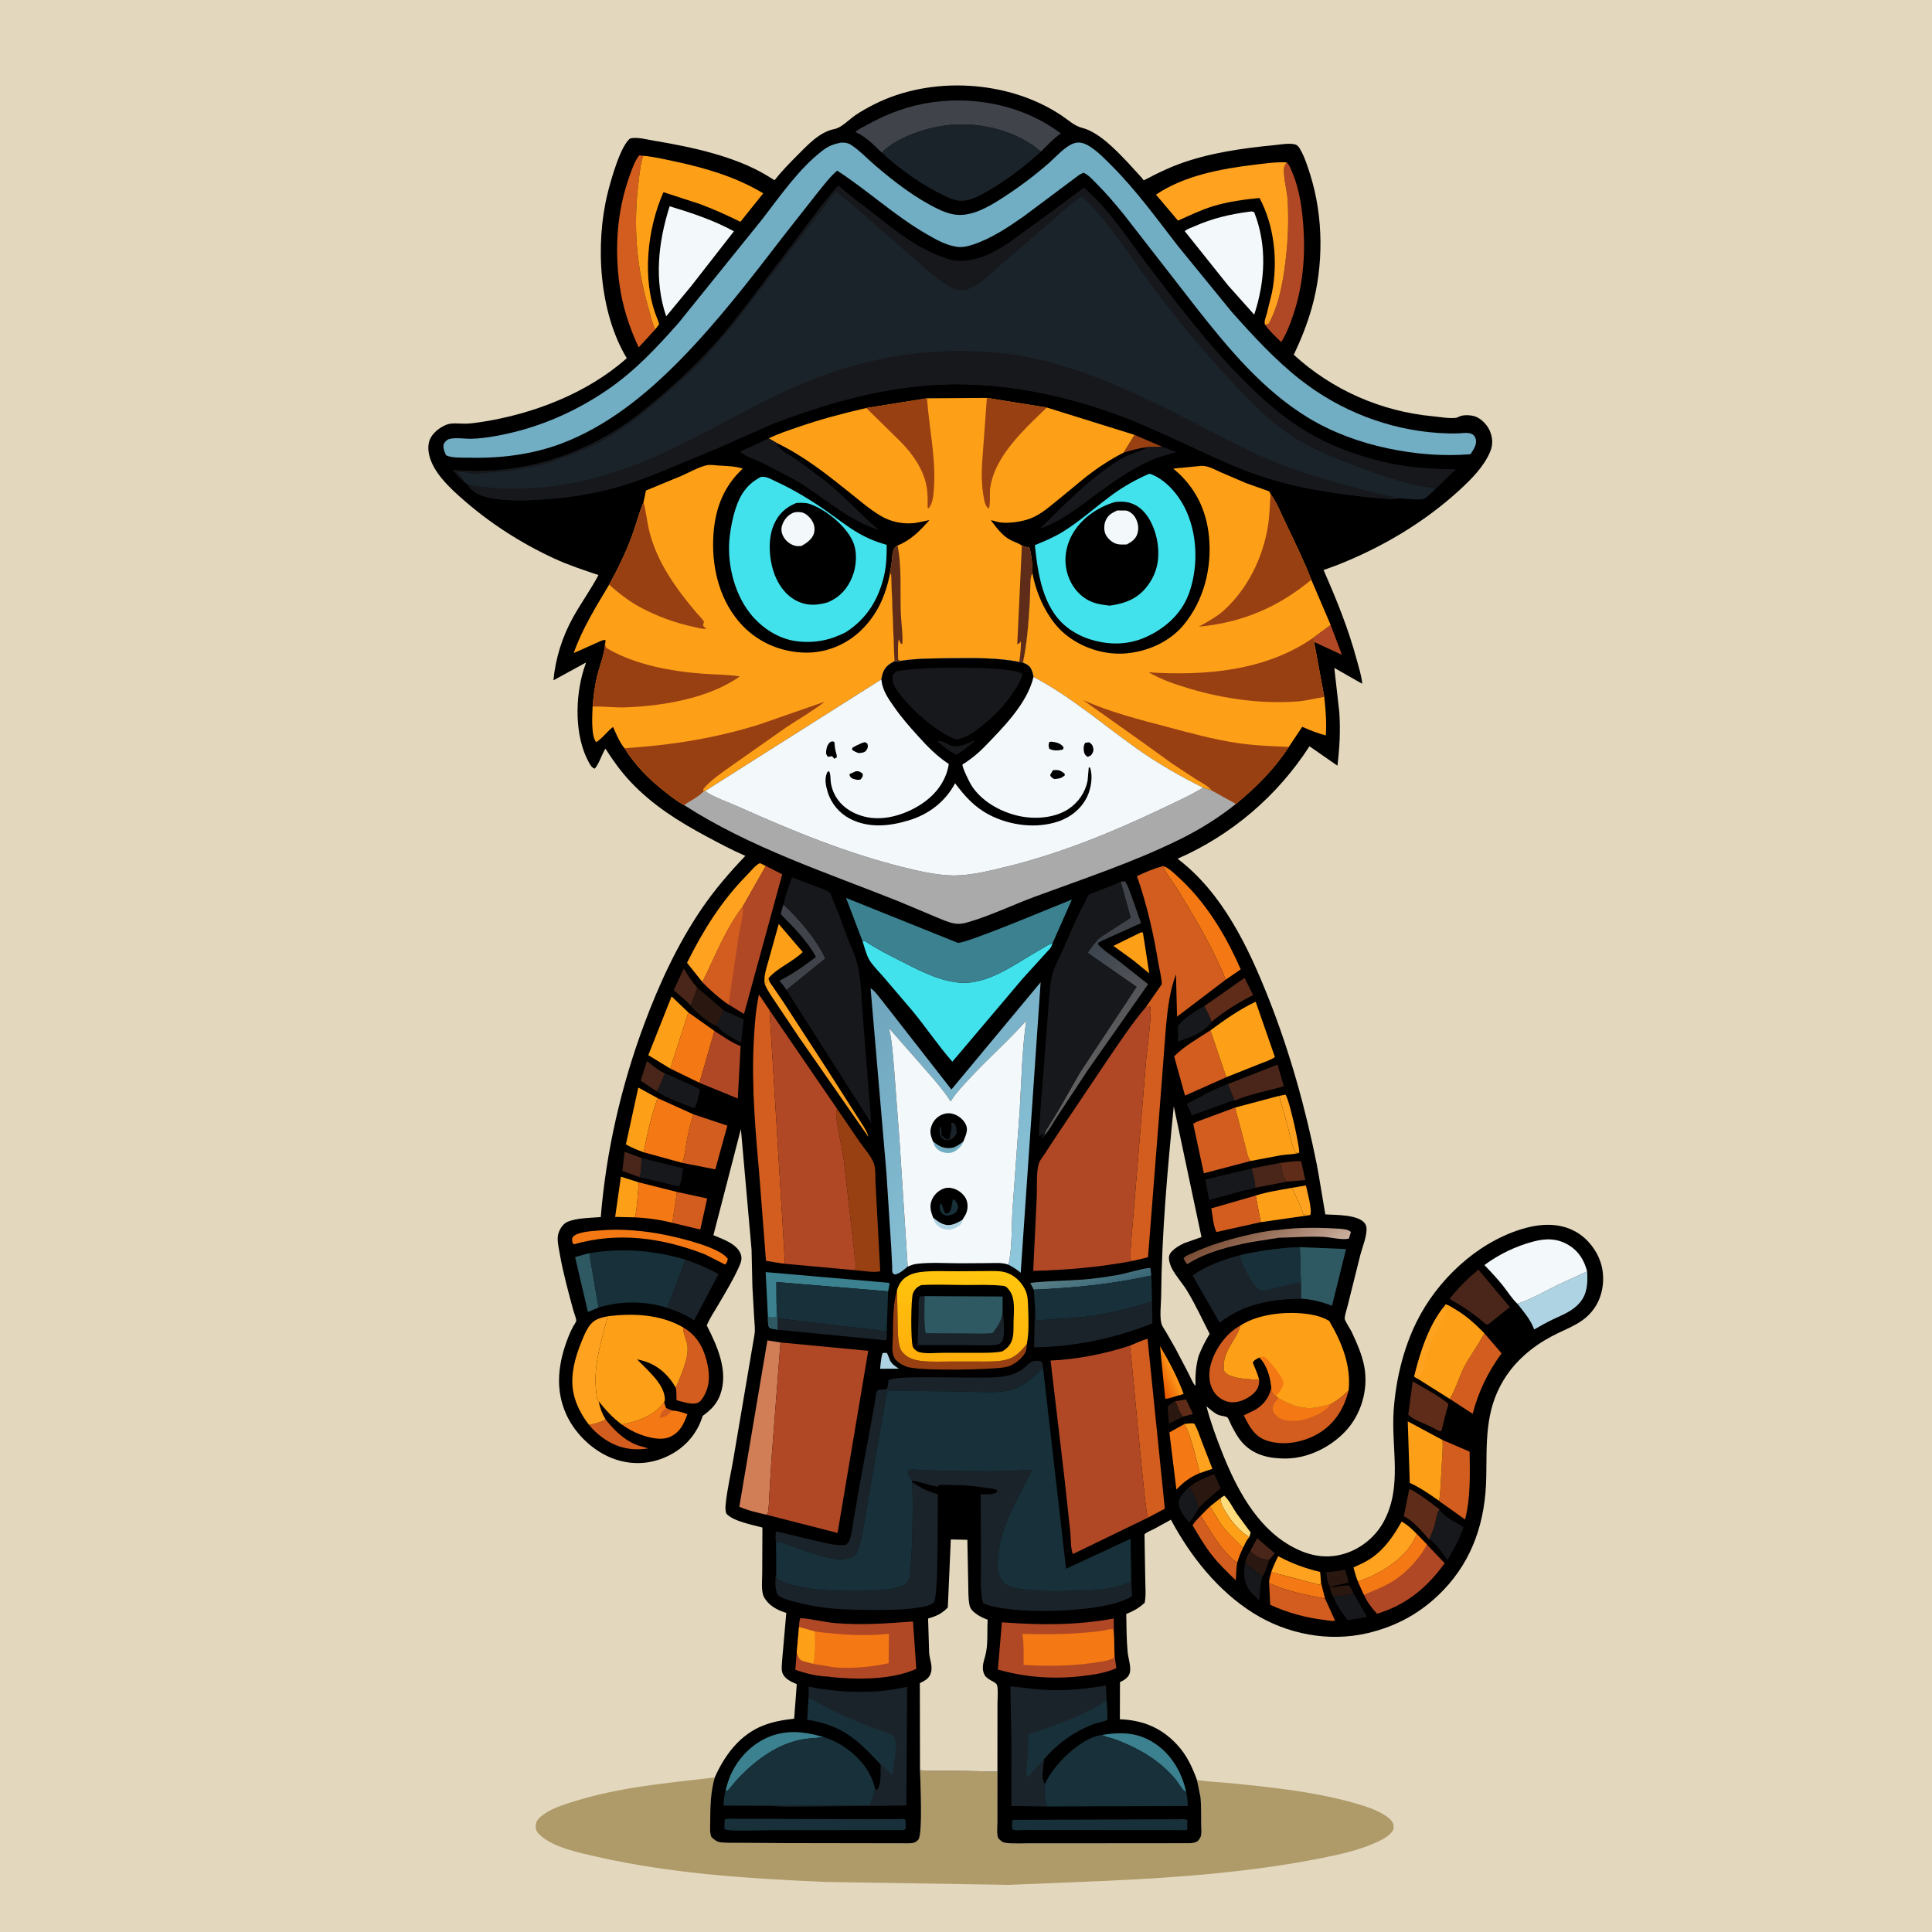 <svg version="1.1" xmlns="http://www.w3.org/2000/svg" style="display: block;" viewBox="0 0 2048 2048" width="1024" height="1024">
<defs>
	<linearGradient id="Gradient1" gradientUnits="userSpaceOnUse" x1="1228.76" y1="1461.17" x2="1243.38" y2="1455.24">
		<stop class="stop0" offset="0" stop-opacity="1" stop-color="rgb(233,92,0)"/>
		<stop class="stop1" offset="1" stop-opacity="1" stop-color="rgb(252,148,24)"/>
	</linearGradient>
	<linearGradient id="Gradient2" gradientUnits="userSpaceOnUse" x1="1160.87" y1="1368.54" x2="1152.4" y2="1342.4">
		<stop class="stop0" offset="0" stop-opacity="1" stop-color="rgb(59,104,120)"/>
		<stop class="stop1" offset="1" stop-opacity="1" stop-color="rgb(90,128,136)"/>
	</linearGradient>
	<linearGradient id="Gradient3" gradientUnits="userSpaceOnUse" x1="1320.61" y1="1287.65" x2="1366.83" y2="1354.99">
		<stop class="stop0" offset="0" stop-opacity="1" stop-color="rgb(121,75,51)"/>
		<stop class="stop1" offset="1" stop-opacity="1" stop-color="rgb(203,176,159)"/>
	</linearGradient>
	<linearGradient id="Gradient4" gradientUnits="userSpaceOnUse" x1="1123.47" y1="1028.71" x2="1188.11" y2="1116.26">
		<stop class="stop0" offset="0" stop-opacity="1" stop-color="rgb(60,68,78)"/>
		<stop class="stop1" offset="1" stop-opacity="1" stop-color="rgb(99,96,96)"/>
	</linearGradient>
	<linearGradient id="Gradient5" gradientUnits="userSpaceOnUse" x1="905.121" y1="1071.71" x2="1123.68" y2="1303.89">
		<stop class="stop0" offset="0" stop-opacity="1" stop-color="rgb(110,165,189)"/>
		<stop class="stop1" offset="1" stop-opacity="1" stop-color="rgb(143,200,221)"/>
	</linearGradient>
	<linearGradient id="Gradient6" gradientUnits="userSpaceOnUse" x1="1013.96" y1="1444.74" x2="1025.51" y2="1344.89">
		<stop class="stop0" offset="0" stop-opacity="1" stop-color="rgb(255,174,11)"/>
		<stop class="stop1" offset="1" stop-opacity="1" stop-color="rgb(255,199,14)"/>
	</linearGradient>
</defs>
<path transform="translate(0,0)" fill="rgb(227,216,190)" d="M -0 -0 L 2048 0 L 2048 2048 L -0 2048 L -0 -0 z"/>
<path transform="translate(0,0)" fill="rgb(175,154,105)" d="M 975.262 1876.39 C 985.41 1877.67 996.189 1876.86 1006.42 1876.88 L 1057.31 1878 L 1057.26 1931.18 C 1057.27 1935.22 1056.25 1944.87 1058.18 1948.5 C 1058.55 1949.2 1059.24 1949.68 1059.81 1950.23 C 1061.95 1952.34 1063.51 1953.24 1066.5 1953.59 C 1075.32 1954.62 1084.8 1953.98 1093.69 1953.99 L 1141.34 1954.01 L 1260.94 1953.91 C 1264.32 1953.78 1266.49 1953.44 1269.5 1951.87 C 1270.92 1950.21 1272.07 1948.9 1272.84 1946.81 C 1274.08 1943.4 1273.37 1937.58 1273.33 1933.97 C 1273.2 1924.5 1273.49 1914.78 1272.64 1905.35 L 1268.89 1886.95 C 1281.82 1888.84 1295.09 1889.26 1308.1 1890.58 C 1348.85 1894.72 1390.55 1899.17 1430.2 1909.8 C 1443.67 1913.42 1459.85 1917.97 1471.13 1926.36 C 1474.03 1928.51 1476.9 1931.58 1477.29 1935.33 C 1477.64 1938.75 1476.6 1940.91 1474.25 1943.34 C 1469.42 1948.33 1462.37 1951.58 1456.05 1954.27 C 1438.59 1961.72 1419.69 1965.91 1401.15 1969.6 C 1324.54 1984.85 1245.61 1990.52 1167.69 1994 L 1069.42 1998.03 L 875.585 1994.96 C 794.42 1991.42 711.395 1986.27 632 1968.09 C 613.986 1963.96 585.218 1958.11 571.84 1944.61 C 568.996 1941.74 567.713 1939.71 567.894 1935.52 C 568.065 1931.54 569.464 1929.17 572.332 1926.5 C 581.755 1917.72 597.597 1912.94 609.769 1909.18 C 658.463 1894.11 707.43 1890.17 757.659 1884.17 C 753.203 1899.48 752.855 1915.1 752.857 1930.91 C 752.858 1936.11 752.008 1942.71 754.183 1947.5 C 756.935 1949.98 759.69 1952.39 763.5 1952.88 C 771.568 1953.91 780.308 1953.42 788.449 1953.5 L 834.335 1953.78 L 962.188 1953.99 C 967.047 1953.92 969.907 1954.05 973.431 1950.19 C 978.369 1944.79 975.63 1887.6 975.262 1876.39 z"/>
<path transform="translate(0,0)" fill="rgb(0,0,0)" d="M 757.659 1884.17 C 768.09 1860.64 784.179 1838.88 809 1829.14 C 819.724 1824.93 830.45 1823.15 841.842 1821.88 L 844.611 1785.31 C 838.492 1782.57 831.485 1779.73 829.236 1772.81 C 828.054 1769.17 828.961 1763.06 829.155 1759.25 L 833.495 1709.72 L 831.996 1709.25 C 823.285 1706.49 814.484 1701.47 809.955 1693.16 C 806.534 1686.89 808.016 1675.08 807.98 1667.93 L 808.188 1619.24 C 797.852 1616.44 776.892 1612.54 769.959 1604.5 C 768.869 1601.29 768.867 1598.76 769.172 1595.39 C 770.674 1578.85 774.885 1561.85 777.592 1545.39 L 799.775 1414.76 C 800.707 1409.14 799.744 1402.34 799.438 1396.63 L 797.594 1364.18 L 796.668 1324.5 L 785.379 1196.82 L 756.234 1309.36 C 766.183 1313.6 780.543 1318.13 785.05 1328.96 C 786.851 1333.28 785.809 1337.43 783.995 1341.55 C 777.783 1355.66 768.765 1370.61 760.916 1383.92 C 756.848 1390.82 752.246 1397.6 749.204 1405.03 C 760.299 1426.78 772.308 1453.23 763.669 1477.88 C 760.069 1488.16 753.578 1494.64 744.866 1500.88 L 744.447 1502.21 C 738.658 1520.17 726.201 1534.24 709.338 1542.79 C 691.095 1552.04 671.024 1553.48 651.653 1546.78 C 629.685 1539.18 609.988 1520.61 600.351 1499.53 C 587.895 1472.29 591.809 1444.16 602.5 1417.12 C 604.025 1413.27 605.754 1409.5 607.715 1405.85 C 608.46 1404.46 610.529 1401.65 610.834 1400.25 C 611.213 1398.52 608.446 1391.58 607.827 1389.29 C 602.47 1369.5 596.885 1349.37 593.383 1329.17 C 592.387 1323.42 590.53 1315.67 591.412 1309.89 C 592.265 1304.31 596.216 1297.47 601.583 1295.18 C 611.484 1290.96 626.073 1291.04 636.837 1290.15 C 642.479 1220.64 658.434 1151.32 682.726 1086 C 698.6 1043.32 718.225 1000.78 743.97 963.05 C 757.591 943.088 773.429 924.721 790.087 907.256 C 776.004 901.144 762.485 893.933 748.959 886.689 C 719.348 870.83 692.015 853.664 668.7 829.066 C 658.448 818.25 649.793 806.117 641.783 793.592 C 637.596 800.166 635.418 809.083 630.5 814.795 C 627.216 813.786 625.889 811.14 624.244 808.184 C 608.855 780.515 609.631 739.126 618.752 709.675 L 621.273 702.23 L 586.633 721.175 C 588.851 697.85 596.007 674.997 607.418 654.5 C 615.902 639.259 626.252 624.957 634.409 609.575 C 618.737 604.31 602.861 599.12 587.827 592.194 C 551.877 575.631 518.386 554.023 488.8 527.734 C 477.666 517.841 465.209 506.019 458.641 492.534 C 454.972 484.999 452.43 475.383 455.227 467.146 C 457.901 459.275 465.636 453.369 473.076 450.276 C 479.055 447.79 487.224 449.273 493.653 449.111 C 499.359 448.968 505.113 448.118 510.746 447.248 C 565.317 438.819 622.744 416.752 664.406 379.698 C 635.066 331.058 630.694 259.25 644.097 204.878 C 647.373 191.589 657.674 154.476 668 146.762 C 675.319 144.947 685.883 147.909 693.301 149.152 C 732.596 155.733 778.862 165.392 813.31 186.264 L 821.028 191.06 C 828.404 181.64 836.78 173.118 845.217 164.654 C 856.226 153.611 868.769 139.794 884.749 136.73 C 892.105 135.319 900.637 126.205 907.003 121.928 C 913.229 117.745 919.749 114.114 926.43 110.719 C 986.78 80.053 1069.25 84.727 1125.5 122.582 C 1132.21 127.096 1139.12 133.526 1147.02 135.52 C 1164.99 140.056 1183.15 159.25 1195.59 172.357 L 1210.51 188.659 C 1211.22 189.461 1211.61 190.832 1212.65 191.065 C 1212.93 191.125 1231.83 180.504 1249.7 173.923 C 1281.87 162.076 1316.7 157.179 1350.66 153.868 C 1357.03 153.247 1367.21 151.332 1373.22 153.209 C 1375.58 153.946 1376.92 155.995 1378.09 157.988 C 1382.96 166.288 1386.13 176.355 1389 185.5 C 1402.95 229.994 1403.23 281.621 1390.5 326.493 C 1385.51 344.074 1379.23 359.569 1371.47 376.088 C 1412.19 413.359 1464.09 436.176 1518.92 441.266 C 1526.33 441.953 1536.27 443.884 1543.5 442.875 C 1544.86 442.685 1545.71 442.104 1546.9 441.535 C 1551.31 439.433 1559.4 439.896 1563.92 441.518 C 1570.27 443.802 1576.47 450.362 1579.15 456.456 C 1582.34 463.714 1582.75 471.131 1579.77 478.5 C 1573.35 494.327 1559.39 508.286 1547.02 519.609 C 1509.2 554.233 1464.35 580.595 1416.68 599.308 L 1403.03 604.243 C 1416.71 635.426 1429.21 666.022 1438.08 699 C 1440.29 707.211 1443.37 716.417 1444.01 724.859 L 1414.43 708.001 L 1419.75 755.232 C 1420.98 774.379 1420.1 792.628 1417.73 811.66 L 1388.1 791.08 C 1354.21 843.59 1305.68 885.173 1248.26 910.296 C 1295.9 946.418 1323.4 1004.2 1344.88 1058.52 C 1367.26 1115.13 1383.88 1174.6 1395.84 1234.27 C 1397.58 1242.94 1404.84 1287.26 1404.88 1287.3 C 1404.95 1287.38 1410.31 1287.55 1410.85 1287.58 C 1420.63 1288.06 1447.44 1288.12 1448.53 1301.62 C 1449.21 1309.94 1444.21 1321.86 1442.04 1330.14 L 1428.62 1383.87 C 1427.69 1387.88 1425.45 1393.94 1425.46 1397.93 C 1425.46 1399.98 1431.65 1409.26 1432.87 1411.91 C 1438.25 1423.59 1443.94 1436.11 1446.25 1448.86 C 1450.7 1473.43 1442.8 1500.06 1425.53 1517.94 C 1409.58 1534.47 1386.36 1545.9 1363.17 1546.09 C 1346.41 1546.23 1330.33 1542.99 1318.15 1530.54 C 1312.76 1525.03 1308.83 1517.7 1305.32 1510.9 C 1304.68 1509.65 1301.93 1503.01 1301.08 1502.47 C 1298.95 1501.15 1294.16 1500.95 1291.54 1499.86 C 1287.1 1498.01 1282.65 1493.76 1278.86 1490.78 C 1283.49 1508.12 1289.41 1524.29 1296.05 1540.94 C 1310.72 1577.75 1331.75 1617.74 1367.33 1638.21 C 1385.21 1648.49 1403.65 1653.05 1423.88 1647.38 C 1441.91 1642.34 1457.91 1629.4 1466.8 1612.96 C 1486.79 1575.98 1474.67 1535.47 1477.3 1495.8 C 1479.43 1463.72 1487.31 1430.22 1501.56 1401.34 C 1523.31 1357.26 1564.87 1317.91 1612.18 1303.16 C 1631.17 1297.23 1651.75 1295.51 1669.82 1305.38 C 1683.26 1312.72 1693.78 1326.58 1697.63 1341.34 C 1701.27 1355.28 1699.29 1371.64 1691.84 1383.98 C 1680.37 1402.97 1662.63 1407.02 1644.38 1416.79 C 1623.91 1427.75 1605.94 1443.07 1593.84 1463 C 1573.83 1495.95 1576.15 1529.35 1575.49 1566.25 C 1574.68 1611.47 1561.67 1652.78 1529.87 1685.81 C 1507.48 1709.07 1481.09 1723.8 1449.72 1731.19 C 1408.67 1740.86 1364.23 1732.33 1328.69 1710.04 C 1290.88 1686.31 1262.15 1649.92 1241.2 1610.97 L 1223.27 1620.81 C 1220.05 1622.45 1215.83 1623.93 1213.22 1626.4 L 1214.01 1673.72 C 1214.07 1681.82 1215.02 1691.14 1213.39 1699.04 C 1207.26 1704.62 1201.61 1707.8 1193.86 1710.93 C 1194.16 1724.22 1194.11 1737.75 1195.33 1751 C 1195.93 1757.54 1198.6 1764.79 1197.99 1771.33 C 1197.73 1774.12 1196.54 1776.46 1194.56 1778.42 C 1192.41 1780.56 1189.97 1781.86 1187.23 1783.08 L 1187.11 1822.51 C 1211.03 1823.34 1230.83 1831.33 1247.38 1849.01 C 1257.94 1860.29 1263.6 1872.62 1268.89 1886.95 L 1272.64 1905.35 C 1273.49 1914.78 1273.2 1924.5 1273.33 1933.97 C 1273.37 1937.58 1274.08 1943.4 1272.84 1946.81 C 1272.07 1948.9 1270.92 1950.21 1269.5 1951.87 C 1266.49 1953.44 1264.32 1953.78 1260.94 1953.91 L 1141.34 1954.01 L 1093.69 1953.99 C 1084.8 1953.98 1075.32 1954.62 1066.5 1953.59 C 1063.51 1953.24 1061.95 1952.34 1059.81 1950.23 C 1059.24 1949.68 1058.55 1949.2 1058.18 1948.5 C 1056.25 1944.87 1057.27 1935.22 1057.26 1931.18 L 1057.31 1878 L 1006.42 1876.88 C 996.189 1876.86 985.41 1877.67 975.262 1876.39 C 975.63 1887.6 978.369 1944.79 973.431 1950.19 C 969.907 1954.05 967.047 1953.92 962.188 1953.99 L 834.335 1953.78 L 788.449 1953.5 C 780.308 1953.42 771.568 1953.91 763.5 1952.88 C 759.69 1952.39 756.935 1949.98 754.183 1947.5 C 752.008 1942.71 752.858 1936.11 752.857 1930.91 C 752.855 1915.1 753.203 1899.48 757.659 1884.17 z"/>
<path transform="translate(0,0)" fill="rgb(174,212,227)" d="M 935.471 1434.5 L 936.743 1434.13 C 936.783 1434.12 939.844 1434.13 939.979 1434.19 C 940.717 1434.52 942.964 1441.1 943.5 1442.18 C 945.424 1446.06 949.321 1448.44 952.761 1450.86 L 932.972 1450.97 C 933.478 1445.36 933.92 1439.94 935.471 1434.5 z"/>
<path transform="translate(0,0)" fill="rgb(94,44,24)" d="M 1245.75 1485.33 L 1257.25 1483.43 L 1264.64 1498.95 L 1253.85 1501.76 C 1250.41 1497.77 1248.21 1490.21 1245.75 1485.33 z"/>
<path transform="translate(0,0)" fill="rgb(41,23,16)" d="M 1253.85 1501.76 L 1239.08 1509.36 L 1237.69 1491.5 C 1239.68 1488.34 1242.55 1487.09 1245.75 1485.33 C 1248.21 1490.21 1250.41 1497.77 1253.85 1501.76 z"/>
<path transform="translate(0,0)" fill="rgb(153,64,19)" d="M 1202.62 460.965 L 1232.11 473.633 L 1215.89 474.029 C 1207.12 475.01 1199.33 477.354 1190.92 479.877 L 1202.62 460.965 z"/>
<path transform="translate(0,0)" fill="rgb(73,38,25)" d="M 1325.28 1644.1 L 1332.69 1630.52 L 1351.28 1646.54 L 1345.56 1653.36 L 1340 1652.91 C 1335.24 1651.97 1328.06 1648 1325.28 1644.1 z"/>
<path transform="translate(0,0)" fill="rgb(254,162,32)" d="M 1369.39 1259.15 L 1384.34 1256.67 C 1385.64 1262.87 1391.41 1283.1 1388.84 1288.01 L 1381.59 1287.5 C 1378.93 1277.81 1373.6 1268.31 1369.39 1259.15 z"/>
<path transform="translate(0,0)" fill="rgb(41,23,16)" d="M 1319.95 1656.63 C 1320.72 1651.94 1322.69 1648.01 1325.28 1644.1 C 1328.06 1648 1335.24 1651.97 1340 1652.91 L 1345.56 1653.36 C 1343.57 1658.72 1341.62 1666.77 1338.19 1671.17 C 1332.03 1666.22 1325.76 1662.07 1319.95 1656.63 z"/>
<path transform="translate(0,0)" fill="rgb(73,38,25)" d="M 678.019 1247.88 L 659.729 1241.26 L 662.133 1220.86 L 680.256 1227.63 C 679.632 1233.65 680.022 1242.37 678.019 1247.88 z"/>
<path transform="translate(0,0)" fill="rgb(254,220,123)" d="M 1293.99 1587.94 L 1297.7 1585.44 C 1302.84 1589.76 1306.91 1598.5 1310.76 1604.15 L 1325.75 1624.5 L 1324.38 1629.4 C 1315.47 1624.45 1305.87 1613.51 1300.75 1604.96 C 1297.48 1599.5 1293.49 1594.62 1293.99 1587.94 z"/>
<path transform="translate(0,0)" fill="rgb(254,162,32)" d="M 1356.05 1161.61 L 1362.64 1160.39 C 1366.82 1165.51 1377.69 1215.61 1377.25 1221.67 L 1377.07 1222.17 L 1373.32 1221.69 C 1369.28 1214.07 1368.1 1206.24 1366.05 1198 L 1356.05 1161.61 z"/>
<path transform="translate(0,0)" fill="rgb(22,24,28)" d="M 1319.95 1656.63 C 1325.76 1662.07 1332.03 1666.22 1338.19 1671.17 C 1335.87 1679.37 1335.53 1687.98 1334.79 1696.44 C 1331.23 1692.97 1327.11 1689.38 1324.23 1685.32 C 1317.94 1676.45 1318.15 1666.95 1319.95 1656.63 z"/>
<path transform="translate(0,0)" fill="rgb(73,38,25)" d="M 695.979 1156.85 L 679.182 1145.56 L 685.7 1124.98 C 687.086 1125.53 686.487 1125.17 687.76 1126.23 C 692.487 1130.17 697.974 1134.57 703.582 1137.16 L 704.878 1137.74 C 702.304 1143.63 699.765 1151.74 695.979 1156.85 z"/>
<path transform="translate(0,0)" fill="rgb(177,72,37)" d="M 1410.53 662.447 L 1422.48 694.176 L 1392.99 680.473 C 1393.29 678.857 1392.56 677.592 1392.04 676.068 L 1410.53 662.447 z"/>
<path transform="translate(0,0)" fill="rgb(94,44,24)" d="M 1357.32 1232.69 C 1364.62 1231.8 1371.9 1230.71 1379.27 1230.87 L 1383.7 1250.9 L 1364.8 1252.52 L 1362.67 1251.51 C 1359.12 1245.77 1358.37 1239.23 1357.32 1232.69 z"/>
<path transform="translate(0,0)" fill="rgb(22,24,28)" d="M 1270.44 1599.16 C 1267.95 1604.4 1264.42 1608.96 1261.01 1613.63 L 1259.71 1612.63 C 1255.33 1608.55 1248.98 1598.62 1249.47 1592.5 C 1249.97 1586.19 1256.12 1580.37 1260.53 1576.35 C 1265.6 1582.72 1269.11 1591.18 1270.44 1599.16 z"/>
<path transform="translate(0,0)" fill="rgb(73,38,25)" d="M 731.926 1065.83 C 726.819 1059.96 719.947 1054.86 714.09 1049.66 L 724.865 1026.58 C 728.879 1033.41 733.211 1040.29 738.49 1046.23 L 739.197 1047.01 C 736.993 1053.2 734.943 1059.99 731.926 1065.83 z"/>
<path transform="translate(0,0)" fill="rgb(41,23,16)" d="M 1409.91 1681.74 C 1406.71 1678.72 1406.61 1670.89 1405.87 1666.55 C 1412.66 1666.1 1419.01 1665.4 1425.63 1663.83 C 1427.59 1667.84 1428.62 1673.33 1429.46 1677.75 L 1410.6 1681.88 L 1412.18 1682.23 C 1414.35 1682.61 1414.94 1682.36 1417 1681.9 C 1421.32 1680.93 1425.7 1680.74 1430.11 1680.59 C 1432.34 1683.09 1433.43 1686.09 1434.75 1689.12 C 1428.69 1691.49 1419.46 1692.17 1412.99 1692.09 C 1411.21 1688.44 1409.93 1685.84 1409.91 1681.74 z"/>
<path transform="translate(0,0)" fill="rgb(22,24,28)" d="M 767.317 1070.95 L 769.042 1071.85 L 788.365 1080.75 L 785.551 1105.52 C 777.236 1100.29 767.84 1096.55 761.585 1089.14 C 760.454 1087.79 760.333 1087.97 758.944 1087.73 C 762.288 1082.57 764.704 1076.52 767.317 1070.95 z"/>
<path transform="translate(0,0)" fill="rgb(22,24,28)" d="M 1434.75 1689.12 L 1449.21 1713.98 L 1428.66 1717.52 C 1422.07 1709.38 1417.31 1701.62 1412.99 1692.09 C 1419.46 1692.17 1428.69 1691.49 1434.75 1689.12 z"/>
<path transform="translate(0,0)" fill="url(#Gradient1)" d="M 1229.69 1427.04 C 1238.95 1442.47 1248.55 1460.62 1254.65 1477.5 L 1251.5 1478.74 C 1247.31 1479.37 1238.68 1483.13 1235.17 1482.73 L 1229.69 1427.04 z"/>
<path transform="translate(0,0)" fill="rgb(254,162,32)" d="M 1255.65 1509.48 C 1258.97 1509.14 1262.72 1508.38 1265.98 1509.15 C 1269.41 1514.66 1271.4 1521.38 1273.71 1527.45 L 1285.2 1557.01 L 1271.86 1561.54 C 1267.32 1544.36 1263.76 1525.33 1255.65 1509.48 z"/>
<path transform="translate(0,0)" fill="rgb(64,68,74)" d="M 1188.01 934.552 L 1192.66 934.359 C 1195.27 938.222 1196.86 943.079 1198.59 947.409 L 1209.6 978.511 L 1170.17 996.311 L 1166.67 993.38 L 1198.52 972.801 L 1188.01 934.552 z"/>
<path transform="translate(0,0)" fill="rgb(41,23,16)" d="M 1260.53 1576.35 C 1268.72 1569.74 1277.45 1566.42 1287.11 1562.47 L 1294 1577.56 C 1286.27 1584.59 1277.2 1591.23 1270.44 1599.16 C 1269.11 1591.18 1265.6 1582.72 1260.53 1576.35 z"/>
<path transform="translate(0,0)" fill="rgb(254,160,23)" d="M 1293.99 1587.94 C 1293.49 1594.62 1297.48 1599.5 1300.75 1604.96 C 1305.87 1613.51 1315.47 1624.45 1324.38 1629.4 C 1321.35 1632.36 1319.56 1637.07 1317.65 1640.83 C 1309.74 1632.5 1300.03 1624.2 1293.54 1614.74 L 1282.68 1596.83 L 1293.99 1587.94 z"/>
<path transform="translate(0,0)" fill="rgb(210,93,31)" d="M 641.991 1504.75 C 650.838 1515.74 660.716 1525.78 673.995 1531.3 C 678.229 1533.05 682.814 1533.86 687.134 1535.4 C 669.388 1538.18 653.605 1534.69 638.976 1524.16 C 633.676 1520.35 628.398 1515.5 624.326 1510.38 C 630.466 1509.53 636.419 1507.4 641.991 1504.75 z"/>
<path transform="translate(0,0)" fill="rgb(73,38,25)" d="M 1326.72 1238.6 L 1357.32 1232.69 C 1358.37 1239.23 1359.12 1245.77 1362.67 1251.51 L 1364.8 1252.52 L 1330.45 1259.09 C 1331.19 1254.31 1327.71 1243.75 1326.72 1238.6 z"/>
<path transform="translate(0,0)" fill="rgb(41,23,16)" d="M 739.197 1047.01 L 767.317 1070.95 C 764.704 1076.52 762.288 1082.57 758.944 1087.73 C 749.134 1082.37 738.97 1074.53 731.926 1065.83 C 734.943 1059.99 736.993 1053.2 739.197 1047.01 z"/>
<path transform="translate(0,0)" fill="rgb(254,160,23)" d="M 1209.1 988.5 L 1211.5 988.457 L 1218.28 1031.8 L 1201.55 1018.16 L 1180.27 1002.68 L 1209.1 988.5 z"/>
<path transform="translate(0,0)" fill="rgb(22,24,28)" d="M 1284.32 1083.22 C 1276.36 1094.92 1261.31 1099.76 1248.66 1104.13 L 1248.73 1087.11 C 1257.02 1078.03 1266.1 1072.39 1276.66 1066.29 C 1279.52 1071.74 1282.48 1077.32 1284.32 1083.22 z"/>
<path transform="translate(0,0)" fill="rgb(254,162,32)" d="M 1347.56 1666.49 C 1349.7 1660.61 1352.05 1655.17 1355.01 1649.65 C 1369.96 1657.6 1383.01 1662.35 1399.42 1666.33 L 1400.44 1678.31 L 1399.9 1678.73 L 1398.5 1679.91 L 1349.28 1666.92 L 1347.56 1666.49 z"/>
<path transform="translate(0,0)" fill="rgb(244,121,20)" d="M 1347.56 1666.49 L 1349.28 1666.92 L 1398.5 1679.91 L 1399.9 1678.73 L 1400.44 1678.31 L 1404.64 1694.57 C 1384.17 1690.5 1364.33 1687.18 1345.3 1678.01 C 1345.12 1674.48 1346.76 1669.99 1347.56 1666.49 z"/>
<path transform="translate(0,0)" fill="rgb(22,24,28)" d="M 1308.76 1166.72 C 1303.9 1167.17 1298.44 1169.77 1293.82 1171.38 L 1263.37 1182.37 L 1258.17 1169.99 C 1272.51 1162.78 1286.43 1154.33 1301.66 1149.13 L 1308.76 1166.72 z"/>
<path transform="translate(0,0)" fill="rgb(46,89,98)" d="M 634.458 1386.12 L 623.214 1390.7 L 609.619 1332.55 L 624.682 1328.36 L 634.458 1386.12 z"/>
<path transform="translate(0,0)" fill="rgb(254,160,23)" d="M 671.293 1290.42 L 652.1 1289.97 L 658.187 1247.34 L 677.151 1253.35 C 676.7 1258.04 674.741 1288.53 673.01 1289.68 L 671.293 1290.42 z"/>
<path transform="translate(0,0)" fill="rgb(244,121,20)" d="M 1282.68 1596.83 L 1293.54 1614.74 C 1300.03 1624.2 1309.74 1632.5 1317.65 1640.83 C 1315.11 1646.01 1313.15 1650.99 1311.48 1656.51 C 1295.4 1645.54 1283.09 1622.75 1272.77 1606.67 L 1282.68 1596.83 z"/>
<path transform="translate(0,0)" fill="rgb(22,24,28)" d="M 680.256 1227.63 L 724.117 1238.58 C 723.379 1243.39 722.719 1254.69 719.266 1257.64 L 678.019 1247.88 C 680.022 1242.37 679.632 1233.65 680.256 1227.63 z"/>
<path transform="translate(0,0)" fill="rgb(22,24,28)" d="M 704.878 1137.74 C 712.384 1140.57 719.445 1144.19 726.716 1147.55 C 731.678 1149.84 737.411 1151.91 741.977 1154.87 C 740.592 1161.12 739.421 1169.38 736.062 1174.85 C 722.78 1169.53 707.828 1164.95 695.979 1156.85 C 699.765 1151.74 702.304 1143.63 704.878 1137.74 z"/>
<path transform="translate(0,0)" fill="rgb(210,93,31)" d="M 1311.48 1656.51 C 1310.44 1662.52 1310.43 1669.07 1309.99 1675.18 C 1300.93 1666.46 1292 1657.89 1284.24 1647.94 C 1276.65 1638.21 1270.52 1627.52 1264.21 1616.94 C 1266.1 1613.18 1269.93 1609.79 1272.77 1606.67 C 1283.09 1622.75 1295.4 1645.54 1311.48 1656.51 z"/>
<path transform="translate(0,0)" fill="rgb(94,44,24)" d="M 1276.66 1066.29 L 1278.24 1065.38 L 1319.28 1036.58 L 1328.34 1054.87 C 1313.44 1062.31 1297.03 1072.46 1284.32 1083.22 C 1282.48 1077.32 1279.52 1071.74 1276.66 1066.29 z"/>
<path transform="translate(0,0)" fill="url(#Gradient2)" d="M 1095.83 1367.11 L 1092.1 1359.94 C 1110.7 1357.78 1129.74 1357.76 1148.44 1356.35 C 1160.54 1355.43 1172.56 1353.52 1184.53 1351.59 C 1190.49 1350.63 1216.65 1343.11 1219.5 1344.14 L 1220.48 1352.09 C 1179.04 1361.37 1138.18 1365.27 1095.83 1367.11 z"/>
<path transform="translate(0,0)" fill="rgb(22,24,28)" d="M 1525.91 1599.84 L 1526.23 1600.68 C 1529.76 1607.18 1545.13 1614.98 1551.44 1618.66 C 1547.41 1631.34 1540.97 1642.3 1534.32 1653.69 C 1529.57 1647.22 1522.03 1635.49 1514.9 1631.81 C 1517.06 1626.68 1519.4 1621.61 1520.89 1616.23 C 1522.45 1610.6 1522.69 1604.87 1525.91 1599.84 z"/>
<path transform="translate(0,0)" fill="rgb(210,93,31)" d="M 717.598 1263.51 L 749.655 1270.43 L 742.319 1303.36 L 712.704 1296.25 L 717.598 1263.51 z"/>
<path transform="translate(0,0)" fill="rgb(254,162,32)" d="M 810.843 1043.64 C 812.628 1041.37 813.854 1039.65 814.727 1036.84 L 814.949 1038.28 C 815.516 1041.25 818.103 1044.2 819.806 1046.64 L 830.542 1062.42 L 877.014 1134 L 908.285 1183 C 912.32 1189.58 918.779 1197.78 920.549 1205.21 L 846.779 1099.21 L 823.85 1065.02 C 819.323 1058.14 814.168 1051.18 810.843 1043.64 z"/>
<path transform="translate(0,0)" fill="rgb(254,160,23)" d="M 810.843 1043.64 C 808.933 1035.64 812.665 1025.82 814.742 1018.03 L 825.495 979.447 L 850.927 1009.23 C 840.197 1019.7 824.368 1025.77 814.727 1036.84 C 813.854 1039.65 812.628 1041.37 810.843 1043.64 z"/>
<path transform="translate(0,0)" fill="rgb(64,68,74)" d="M 830.549 958.78 C 847.297 974.664 865.131 995.013 874.88 1016.06 L 833.643 1049.4 C 831.717 1046 828.703 1042.74 826.312 1039.61 C 839.168 1033.14 853.66 1023.3 864.922 1014.3 C 856.468 998.424 840.792 982.35 828.058 969.522 C 827.595 966.276 829.589 961.952 830.549 958.78 z"/>
<path transform="translate(0,0)" fill="rgb(94,44,24)" d="M 1514.9 1631.81 C 1508.06 1624.12 1498.12 1612.25 1489 1607.81 L 1488.06 1607.38 L 1493.86 1578.66 C 1496.69 1579.02 1499.52 1581.2 1501.93 1582.67 C 1510.2 1587.72 1517.97 1594.21 1525.91 1599.84 C 1522.69 1604.87 1522.45 1610.6 1520.89 1616.23 C 1519.4 1621.61 1517.06 1626.68 1514.9 1631.81 z"/>
<path transform="translate(0,0)" fill="rgb(22,24,28)" d="M 1330.45 1259.09 C 1325.69 1260.98 1319.68 1261.75 1314.68 1262.99 L 1281.89 1272.12 L 1277.55 1250.37 L 1326.72 1238.6 C 1327.71 1243.75 1331.19 1254.31 1330.45 1259.09 z"/>
<path transform="translate(0,0)" fill="rgb(59,129,143)" d="M 1167.99 1839.15 C 1189.85 1835.54 1208.12 1836.4 1226.65 1849.81 C 1242.79 1861.5 1253.33 1880.25 1257.37 1899.61 C 1253.73 1898.58 1249.05 1889.85 1246.34 1886.5 C 1240.58 1879.36 1233.58 1872.82 1226.29 1867.27 C 1213.59 1857.6 1198.79 1850.25 1183.94 1844.49 C 1179.28 1842.68 1174.31 1841.83 1169.72 1839.9 L 1167.99 1839.15 z"/>
<path transform="translate(0,0)" fill="rgb(73,38,25)" d="M 1301.66 1149.13 L 1354.24 1128.49 L 1360.92 1151.51 C 1343.56 1156.54 1325.44 1159.53 1308.76 1166.72 L 1301.66 1149.13 z"/>
<path transform="translate(0,0)" fill="rgb(27,35,42)" d="M 824.009 1397.5 L 939.982 1411.23 C 940.021 1414.47 940.676 1417.99 939 1420.8 L 824.086 1409.53 L 824.009 1397.5 z"/>
<path transform="translate(0,0)" fill="rgb(254,160,23)" d="M 682.308 1221.47 C 675.75 1219.05 669.561 1216.6 663.481 1213.13 L 676.625 1152.84 L 697.107 1164.09 C 690.206 1182.71 686.167 1202.04 682.308 1221.47 z"/>
<path transform="translate(0,0)" fill="rgb(254,160,23)" d="M 1331.13 1267.35 C 1343.18 1263.41 1356.91 1261.46 1369.39 1259.15 C 1373.6 1268.31 1378.93 1277.81 1381.59 1287.5 L 1388.84 1288.01 L 1336.46 1295.54 L 1331.13 1267.35 z"/>
<path transform="translate(0,0)" fill="rgb(59,129,143)" d="M 769.335 1897.23 L 770.877 1891.63 C 776.641 1871.77 790.077 1854.3 808.37 1844.36 C 829.59 1832.82 850.976 1834.77 873.271 1841.49 C 865.402 1842.46 857.304 1842.52 849.532 1844.04 C 824.06 1849.02 802.221 1864.97 784.391 1883.18 C 779.443 1888.24 775.315 1893.94 770.505 1899.08 L 769.335 1897.23 z"/>
<path transform="translate(0,0)" fill="rgb(244,121,20)" d="M 1271.86 1561.54 C 1261.48 1565.84 1254.78 1570.91 1247.02 1578.99 L 1239.6 1518.41 L 1255.65 1509.48 C 1263.76 1525.33 1267.32 1544.36 1271.86 1561.54 z"/>
<path transform="translate(0,0)" fill="rgb(210,93,31)" d="M 1331.13 1267.35 L 1336.46 1295.54 L 1289.45 1306 C 1286.09 1299.66 1285.38 1288.1 1284.03 1280.93 L 1331.13 1267.35 z"/>
<path transform="translate(0,0)" fill="rgb(94,44,24)" d="M 1497.51 1464.34 C 1510.4 1471.98 1523.15 1478.3 1534.97 1487.68 C 1535.6 1489.93 1534.09 1492.9 1533.41 1495.18 L 1528.29 1515.5 L 1527.55 1517.23 C 1524.04 1516.75 1520.49 1514.25 1517.33 1512.65 C 1510.49 1509.18 1497.79 1505.03 1492.8 1499.6 L 1497.51 1464.34 z"/>
<path transform="translate(0,0)" fill="rgb(244,121,20)" d="M 658.975 1509.94 C 669.928 1508.07 682.115 1504.34 691.464 1498.19 L 692.49 1497.5 C 697.151 1494.39 700.414 1490.6 704.031 1486.39 C 704.652 1488.49 705.201 1490.59 706.062 1492.6 C 708.159 1493.62 710.064 1494.55 712.304 1495.24 C 717.674 1495.44 723.653 1497.06 728.608 1499.12 C 724.956 1509.36 721.135 1517.83 710.822 1522.88 C 701.286 1527.54 687.548 1523.99 678.078 1520.38 C 671.122 1517.74 665.009 1514.28 658.975 1509.94 z"/>
<path transform="translate(0,0)" fill="rgb(210,93,31)" d="M 712.304 1495.24 C 708.542 1499.45 706.319 1501.75 700.5 1502.95 L 699.244 1502 C 700.649 1498.05 702.531 1494.9 706.062 1492.6 C 708.159 1493.62 710.064 1494.55 712.304 1495.24 z"/>
<path transform="translate(0,0)" fill="rgb(244,121,20)" d="M 634.575 1304.4 C 658.019 1302.19 683.781 1304.55 706.773 1309.37 C 721.526 1312.45 763.533 1322.33 771.49 1334.5 C 770.899 1337.19 770.644 1338.44 768.666 1340.5 L 747.248 1329.65 C 702.19 1312.17 655.653 1305.53 608.5 1318.97 L 606.889 1317.5 C 606.697 1315.33 605.871 1312.97 607.295 1311.21 C 611.757 1305.7 627.864 1305.01 634.575 1304.4 z"/>
<path transform="translate(0,0)" fill="rgb(244,121,20)" d="M 677.151 1253.35 L 717.598 1263.51 L 712.704 1296.25 C 699.648 1292.79 684.78 1290.92 671.293 1290.42 L 673.01 1289.68 C 674.741 1288.53 676.7 1258.04 677.151 1253.35 z"/>
<path transform="translate(0,0)" fill="rgb(210,93,31)" d="M 1345.3 1678.01 C 1364.33 1687.18 1384.17 1690.5 1404.64 1694.57 L 1415.18 1717.84 L 1414.27 1718.18 C 1411.4 1718.62 1406.69 1717.53 1403.73 1717.19 C 1384.46 1714.97 1364.08 1709.37 1346.5 1701.16 L 1345.3 1678.01 z"/>
<path transform="translate(0,0)" fill="rgb(254,162,32)" d="M 1439.49 1676.56 C 1437.43 1671.77 1436.19 1666.57 1434.72 1661.57 C 1440.98 1658.68 1447.45 1655.9 1453.17 1652 C 1468.08 1641.85 1477.09 1628.22 1485.88 1612.83 C 1492.15 1616.63 1496.98 1620.86 1501.96 1626.17 C 1493.78 1647.34 1471.77 1663.01 1451.66 1671.83 L 1439.49 1676.56 z"/>
<path transform="translate(0,0)" fill="rgb(153,64,19)" d="M 1088.48 1424.78 C 1088.25 1428.04 1088.05 1431.67 1086.36 1434.55 C 1082.42 1441.29 1073.65 1447.72 1066.04 1449.19 C 1051.12 1452.07 972.712 1453.61 960.652 1448.59 L 959.5 1448.08 C 955.167 1446.19 950.034 1443.16 947.813 1438.77 C 944.831 1432.88 946.325 1423.97 946.472 1417.5 C 946.864 1400.36 946.202 1384.33 950.877 1367.62 L 951.561 1402.24 C 951.744 1410.46 951.602 1419.13 953.642 1427.12 L 953.952 1428.37 C 955.249 1433.02 959.778 1437.04 963.946 1439.19 C 967.629 1441.09 972.173 1442.12 976.275 1442.62 C 987.623 1443.99 999.999 1443.17 1011.45 1443.25 L 1043.54 1443.3 C 1052.08 1443.21 1060.7 1443.37 1068.92 1440.68 C 1077.35 1437.93 1083 1431.33 1088.48 1424.78 z"/>
<path transform="translate(0,0)" fill="url(#Gradient3)" d="M 1354.2 1303.88 C 1373.69 1301.19 1394.46 1301.11 1414.1 1302.18 C 1418.42 1302.42 1426.78 1302.53 1430.5 1304.73 L 1432.04 1306 L 1429.9 1312.99 C 1422.41 1314.73 1410.83 1311.49 1402.74 1311.13 C 1386.56 1310.42 1370.75 1311.74 1354.65 1312.1 C 1354.14 1312.58 1350.36 1312.9 1349.5 1313.03 L 1326.53 1316.65 C 1303.98 1320.96 1279.22 1327.17 1259.55 1339.41 L 1258.5 1340.07 C 1256.65 1338.26 1255.75 1336.29 1254.64 1334 L 1255.85 1332.5 C 1257.59 1330.81 1262.15 1329.26 1264.42 1328.19 C 1281.75 1319.98 1301.25 1314.23 1319.87 1309.83 C 1331 1307.21 1342.78 1304.58 1354.2 1303.88 z"/>
<path transform="translate(0,0)" fill="rgb(254,160,23)" d="M 710.509 1132.73 L 687.228 1118.54 L 711.93 1056.25 L 729.707 1073.22 L 710.509 1132.73 z"/>
<path transform="translate(0,0)" fill="rgb(59,129,143)" d="M 814.032 1395.9 L 811.619 1348.48 L 942 1359.79 L 943.025 1361 L 941.452 1368.88 L 822.995 1359.02 L 823.156 1381.89 L 824.009 1397.5 L 824.086 1409.53 L 816 1407.92 C 813.555 1405.39 814.233 1399.47 814.032 1395.9 z"/>
<path transform="translate(0,0)" fill="rgb(46,89,98)" d="M 823.156 1381.89 L 824.009 1397.5 L 824.086 1409.53 L 816 1407.92 C 813.555 1405.39 814.233 1399.47 814.032 1395.9 C 817.037 1396.05 820.08 1396.49 822.973 1395.5 L 823.156 1381.89 z"/>
<path transform="translate(0,0)" fill="rgb(210,93,31)" d="M 1334.78 1462.62 C 1334.71 1464.76 1334.58 1466.92 1334.04 1469 C 1332.53 1474.78 1327.1 1479.09 1322.16 1481.96 C 1315.68 1485.72 1307.86 1487.79 1300.51 1485.58 C 1294.06 1483.64 1288.72 1479.21 1285.56 1473.28 C 1281 1464.74 1281.1 1454.12 1283.84 1445 C 1288.55 1429.29 1300.15 1413.02 1314.75 1405.2 L 1314.5 1406.18 C 1311.81 1416.25 1303.68 1424.91 1299.91 1435 L 1299.41 1436.3 C 1297.43 1441.6 1296.71 1447.13 1297.35 1452.75 C 1299.6 1456.85 1303.65 1458.31 1308 1459.55 C 1316.42 1461.95 1326.06 1462.2 1334.78 1462.62 z"/>
<path transform="translate(0,0)" fill="rgb(210,93,31)" d="M 724.222 1407.13 C 737.961 1415.17 744.959 1426.87 748.946 1442 C 752.47 1455.37 753.036 1468.35 745.798 1480.57 C 744.164 1483.33 741.99 1486.49 738.781 1487.4 C 732.548 1489.16 723.201 1485.89 717.158 1484.23 C 717.025 1479.93 717.229 1475.31 716.4 1471.1 C 721.206 1458.89 730.501 1439.58 728.674 1426.61 C 727.838 1420.68 724.487 1414.43 724.253 1408.72 L 724.222 1407.13 z"/>
<path transform="translate(0,0)" fill="rgb(73,38,25)" d="M 1567.16 1345.88 L 1600.55 1385.58 L 1577.01 1404.33 L 1574.55 1403.32 C 1563.15 1393.29 1550.57 1384.66 1537.23 1377.43 L 1537.02 1376.35 C 1545.97 1364.87 1556 1355.16 1567.16 1345.88 z"/>
<path transform="translate(0,0)" fill="rgb(210,93,31)" d="M 735.111 1181.25 L 771.023 1193.21 L 758.256 1239.57 L 723.246 1232.7 C 725.823 1225.99 726.487 1218.15 727.731 1211.08 C 729.527 1200.87 731.745 1191.08 735.111 1181.25 z"/>
<path transform="translate(0,0)" fill="rgb(27,35,42)" d="M 726.592 1335.26 C 738.978 1339.28 750.191 1344.44 761.691 1350.5 L 735.812 1399.67 L 734.822 1399 C 726.483 1393.41 716.844 1389.44 707.282 1386.47 L 726.592 1335.26 z"/>
<path transform="translate(0,0)" fill="url(#Gradient4)" d="M 1107.24 1203.14 C 1107.34 1199.95 1109.72 1196.94 1111.33 1194.27 L 1122.64 1175.7 L 1144.82 1136.9 L 1204.79 1046.07 L 1152.94 1010.05 C 1156.97 1003.78 1161.03 998.329 1166.67 993.38 L 1170.17 996.311 L 1164.5 999.098 L 1163.91 1001 C 1169.85 1007.6 1178.26 1012.74 1185.28 1018.2 L 1217.03 1043.31 L 1153.12 1134.38 L 1119.92 1184.72 C 1116.22 1190.29 1111.98 1198.58 1107.24 1203.14 z"/>
<path transform="translate(0,0)" fill="rgb(244,121,20)" d="M 1233.03 917.985 C 1239.22 920.197 1244.65 925.779 1249.45 930.161 C 1275.55 954.021 1295 984.363 1310.04 1016.15 L 1315.2 1027.56 L 1299.04 1038.71 C 1296.86 1031.18 1292.46 1022.67 1289.08 1015.51 C 1277.03 989.987 1262.36 965.986 1247.69 941.88 C 1243.48 934.958 1235.24 925.334 1233.03 917.985 z"/>
<path transform="translate(0,0)" fill="rgb(210,93,31)" d="M 1573.51 1413.36 L 1591.71 1434.55 C 1577.03 1455.06 1567.58 1474.22 1561.08 1498.67 L 1536.74 1482.86 C 1543.17 1473 1546.52 1459.7 1552.1 1449 C 1558.54 1436.65 1567.16 1425.63 1573.51 1413.36 z"/>
<path transform="translate(0,0)" fill="rgb(244,121,20)" d="M 729.707 1073.22 L 757.351 1092.84 L 741.508 1147.83 L 710.509 1132.73 L 729.707 1073.22 z"/>
<path transform="translate(0,0)" fill="rgb(22,24,28)" d="M 1232.11 473.633 L 1232.9 473.984 L 1246.91 479.316 C 1238.06 481.773 1229.21 484.026 1220.75 487.678 C 1200.55 496.397 1181.78 509.607 1164.03 522.5 C 1143.56 537.359 1126.69 551.83 1102.37 560.412 C 1126.71 536.416 1152.32 509.935 1180.84 491.102 C 1186.49 487.373 1192.2 484.051 1198.46 481.466 C 1203.66 479.319 1210.59 477.999 1215.05 474.643 L 1215.89 474.029 L 1232.11 473.633 z"/>
<path transform="translate(0,0)" fill="rgb(177,72,37)" d="M 757.351 1092.84 C 765.869 1098.25 775.724 1105.39 785.1 1108.96 L 782.107 1164.47 L 741.508 1147.83 L 757.351 1092.84 z"/>
<path transform="translate(0,0)" fill="rgb(210,93,31)" d="M 1529.22 1526.51 L 1557.85 1538.78 C 1558.16 1562.61 1559.01 1587.45 1553.03 1610.75 L 1530.98 1595.02 C 1529.87 1594.21 1526.09 1591.94 1525.65 1591.05 C 1527.2 1579.09 1527.51 1567.25 1528.17 1555.24 C 1528.7 1545.67 1529.65 1536.09 1529.22 1526.51 z"/>
<path transform="translate(0,0)" fill="rgb(174,212,227)" d="M 1608.56 1382.11 C 1623.44 1377.03 1637.42 1368.9 1651.5 1362.01 L 1682.42 1347.78 C 1683.16 1359.82 1682.82 1371.5 1674.43 1381.15 C 1666.86 1389.88 1656.59 1393.67 1646.39 1398.5 C 1639.5 1401.75 1632.87 1405.51 1626.26 1409.31 L 1625.77 1407.97 C 1622.1 1398.4 1614.86 1390.09 1608.56 1382.11 z"/>
<path transform="translate(0,0)" fill="rgb(24,48,57)" d="M 1250.71 1928.48 C 1253.51 1928.39 1256.25 1927.92 1258.71 1929.5 L 1258.5 1940.01 L 1085.25 1939.89 C 1081.76 1939.92 1075.87 1940.86 1073.03 1939 C 1072.86 1935.66 1072.42 1932.37 1073.5 1929.15 L 1250.71 1928.48 z"/>
<path transform="translate(0,0)" fill="rgb(254,160,23)" d="M 1525.65 1591.05 C 1515.99 1584.31 1506.28 1577.52 1495.61 1572.44 L 1494.43 1571.89 L 1492.27 1506.68 L 1529.22 1526.51 C 1529.65 1536.09 1528.7 1545.67 1528.17 1555.24 C 1527.51 1567.25 1527.2 1579.09 1525.65 1591.05 z"/>
<path transform="translate(0,0)" fill="rgb(210,93,31)" d="M 1300.01 1141.86 L 1256.17 1161.4 L 1244.64 1119.8 C 1255.2 1108.89 1270.46 1100.56 1283.14 1092.16 L 1300.01 1141.86 z"/>
<path transform="translate(0,0)" fill="rgb(24,48,57)" d="M 768.329 1928.5 L 769.707 1928.18 C 774.122 1927.53 779.426 1928.1 783.966 1928.08 L 812.814 1928.07 L 916.32 1928.48 L 949.851 1928.39 C 951.615 1928.38 957.175 1927.78 958.5 1928.34 C 959.087 1928.59 959.511 1929.11 960.016 1929.5 L 960.024 1938.5 L 958.408 1939.96 L 818.975 1940.05 C 810.308 1940.06 771.701 1941.73 768.077 1939 C 767.739 1935.36 767.931 1932.13 768.329 1928.5 z"/>
<path transform="translate(0,0)" fill="rgb(244,121,20)" d="M 697.107 1164.09 L 735.111 1181.25 C 731.745 1191.08 729.527 1200.87 727.731 1211.08 C 726.487 1218.15 725.823 1225.99 723.246 1232.7 L 682.308 1221.47 C 686.167 1202.04 690.206 1182.71 697.107 1164.09 z"/>
<path transform="translate(0,0)" fill="rgb(46,89,98)" d="M 1377.9 1322.03 L 1426.9 1324.05 L 1411.96 1384.17 C 1402.06 1380.28 1389.75 1377 1379.08 1376.7 L 1378.97 1360.01 L 1377.9 1322.03 z"/>
<path transform="translate(0,0)" fill="rgb(254,162,32)" d="M 624.326 1510.38 C 616.652 1500.43 610.42 1488.98 607.887 1476.58 C 604.196 1458.5 609.474 1439.13 616.349 1422.42 C 618.572 1417.02 620.845 1411.15 624.153 1406.31 C 629.537 1398.43 635.46 1397.16 644.239 1395.31 C 637.633 1421.48 628.75 1447.01 631.91 1474.35 C 632.231 1477.13 632.365 1481.77 633.597 1484.13 L 634.578 1485.41 C 636.026 1492.52 638.207 1498.5 641.991 1504.75 C 636.419 1507.4 630.466 1509.53 624.326 1510.38 z"/>
<path transform="translate(0,0)" fill="rgb(254,162,32)" d="M 744.581 1041.08 L 728.275 1020.63 C 745.43 986.153 764.667 955.071 791.88 927.555 C 795.708 923.686 800.615 917.197 805.5 914.934 L 811.82 917.931 L 787.42 960.943 C 768.628 985.863 758.272 1013.5 744.581 1041.08 z"/>
<path transform="translate(0,0)" fill="rgb(22,24,28)" d="M 824.86 470.314 L 823.576 471.307 C 828.388 478.633 838.656 483.07 845.755 488.121 L 875.5 510.353 C 895.48 526.325 912.371 545.443 931.78 561.946 C 896.575 550.782 871.772 525.17 840.247 507.432 L 808.095 490.692 C 801.497 487.526 789.679 483.946 784.594 478.821 L 815.025 464.614 L 824.86 470.314 z"/>
<path transform="translate(0,0)" fill="rgb(210,93,31)" d="M 1325.79 1230.68 L 1276.11 1243.75 L 1264.87 1191.37 C 1268.39 1188.7 1273.77 1187.29 1277.95 1185.65 L 1309.32 1174.02 L 1320.18 1215.1 C 1321.25 1219.19 1322.74 1227.94 1325.79 1230.68 z"/>
<path transform="translate(0,0)" fill="rgb(254,160,23)" d="M 1356.05 1161.61 L 1366.05 1198 C 1368.1 1206.24 1369.28 1214.07 1373.32 1221.69 L 1377.07 1222.17 C 1370.86 1223.85 1364.14 1223.67 1357.77 1224.63 L 1325.79 1230.68 C 1322.74 1227.94 1321.25 1219.19 1320.18 1215.1 L 1309.32 1174.02 L 1356.05 1161.61 z"/>
<path transform="translate(0,0)" fill="rgb(177,72,37)" d="M 1363.87 172.128 C 1367.08 174.939 1368.6 179.742 1370.22 183.617 C 1377.8 201.76 1380.44 222.381 1381.74 241.892 C 1383.79 272.797 1380.84 304.304 1370.92 333.717 C 1367.63 343.472 1363.66 353.884 1358.15 362.616 C 1352.24 356.766 1345.7 351.014 1340.95 344.163 L 1344.62 343.623 C 1354.48 326.02 1358.89 304.613 1361.67 284.819 C 1365.04 260.696 1366.4 237.349 1365.02 213 C 1364.4 202.038 1360.86 190.845 1361 180.031 C 1361.04 176.44 1362.11 175.195 1363.87 172.128 z"/>
<path transform="translate(0,0)" fill="rgb(254,160,23)" d="M 1283.14 1092.16 C 1298.39 1080.99 1313.9 1069.92 1331.08 1061.88 L 1351.47 1120.54 C 1346.98 1123.75 1340.72 1125.62 1335.56 1127.7 L 1300.01 1141.86 L 1283.14 1092.16 z"/>
<path transform="translate(0,0)" fill="rgb(27,35,42)" d="M 1097.14 1385.47 C 1098.36 1389.97 1097.96 1395.2 1098.03 1399.85 L 1149 1396 C 1173.3 1392.95 1197.99 1387.28 1221.23 1379.58 L 1221.48 1402.9 C 1182.09 1418.47 1138.56 1427.94 1096.13 1428.18 L 1097.14 1385.47 z"/>
<path transform="translate(0,0)" fill="rgb(210,93,31)" d="M 1429.57 1473.97 L 1428.11 1479.12 C 1422.67 1497.18 1411.66 1512.21 1394.8 1521.13 C 1379.38 1529.29 1360.07 1532.63 1343.22 1527.22 C 1329.69 1522.88 1324.43 1512.16 1318.44 1500.36 L 1330.81 1494.33 C 1339.47 1489.16 1345.06 1481.65 1347.48 1471.9 L 1347.72 1470.88 C 1348.16 1474.48 1348.65 1476.67 1351.62 1479.24 L 1352.64 1479.85 L 1355.17 1482.08 C 1369.91 1490.69 1384.03 1495.45 1401.15 1490.88 L 1410.15 1488.56 L 1411.23 1487.98 L 1413 1486.96 C 1419.31 1483.39 1424.24 1478.83 1429.57 1473.97 z"/>
<path transform="translate(0,0)" fill="rgb(244,121,20)" d="M 1355.17 1482.08 C 1369.91 1490.69 1384.03 1495.45 1401.15 1490.88 L 1410.15 1488.56 C 1405.6 1496.24 1394.19 1501.13 1385.94 1503.68 L 1384 1504.27 L 1379.33 1505.53 C 1372.06 1506.82 1360.82 1506.87 1354.79 1502.17 C 1351.75 1499.79 1349.43 1497.07 1349.2 1493.08 C 1348.99 1489.26 1352.68 1484.8 1355.17 1482.08 z"/>
<path transform="translate(0,0)" fill="rgb(210,93,31)" d="M 1197.64 1426.51 C 1203.78 1424.01 1210.1 1420.94 1216.44 1419.11 L 1234.77 1599.28 L 1216.85 1608.8 C 1213.72 1604.83 1200.67 1447.99 1197.64 1426.51 z"/>
<path transform="translate(0,0)" fill="rgb(177,72,37)" d="M 1501.96 1626.17 L 1512.54 1637.22 L 1531.41 1657.08 C 1513.12 1682.66 1490.21 1701.61 1459.68 1710.61 C 1454.01 1704.47 1449.25 1698.22 1445.82 1690.53 L 1439.49 1676.56 L 1451.66 1671.83 C 1471.77 1663.01 1493.78 1647.34 1501.96 1626.17 z"/>
<path transform="translate(0,0)" fill="rgb(244,121,20)" d="M 1501.96 1626.17 L 1512.54 1637.22 C 1504.96 1652.14 1489.8 1668.2 1475.39 1676.81 C 1465.91 1682.48 1455.9 1686.17 1445.82 1690.53 L 1439.49 1676.56 L 1451.66 1671.83 C 1471.77 1663.01 1493.78 1647.34 1501.96 1626.17 z"/>
<path transform="translate(0,0)" fill="rgb(210,93,31)" d="M 694.544 349.211 L 677.038 368.232 C 666.959 346.62 659.747 324.487 656.58 300.812 C 651.427 262.285 654.175 223.237 667.366 186.481 C 669.958 179.259 672.819 170.865 677.5 164.742 L 681.904 165.134 C 678.759 173.814 678.011 183.906 676.878 193.075 C 671.233 238.761 674.395 281.276 687.105 325.469 C 689.246 332.911 690.93 341.4 694.142 348.415 L 694.544 349.211 z"/>
<path transform="translate(0,0)" fill="rgb(24,48,57)" d="M 1220.48 1352.09 L 1221.23 1379.58 C 1197.99 1387.28 1173.3 1392.95 1149 1396 L 1098.03 1399.85 C 1097.96 1395.2 1098.36 1389.97 1097.14 1385.47 L 1095.83 1367.11 C 1138.18 1365.27 1179.04 1361.37 1220.48 1352.09 z"/>
<path transform="translate(0,0)" fill="rgb(209,126,87)" d="M 812.279 1605.65 C 802.816 1603.42 792.56 1601.2 783.71 1597.16 L 813.471 1420.88 L 827.343 1423.07 L 817.784 1547.06 L 815.662 1582.48 C 815.245 1589.79 815.277 1597.6 813.726 1604.75 L 812.279 1605.65 z"/>
<path transform="translate(0,0)" fill="rgb(254,160,23)" d="M 1530.75 1385.09 L 1532.5 1382.58 C 1535.98 1383.62 1539.18 1385.82 1542.29 1387.66 C 1554.21 1394.73 1563.9 1403.4 1573.51 1413.36 C 1567.16 1425.63 1558.54 1436.65 1552.1 1449 C 1546.52 1459.7 1543.17 1473 1536.74 1482.86 L 1502.03 1461.02 C 1500.68 1460.46 1500.19 1459.99 1499.15 1459 C 1505.54 1433.57 1514.13 1405.8 1530.75 1385.09 z"/>
<path transform="translate(0,0)" fill="rgb(254,162,32)" d="M 1530.75 1385.09 L 1532.86 1387 C 1531.76 1395.86 1526.68 1403.17 1522.84 1411 C 1519.53 1417.76 1516.5 1425.02 1513.86 1432.08 C 1510.47 1441.18 1509.83 1452.58 1504.21 1460.46 L 1502.03 1461.02 C 1500.68 1460.46 1500.19 1459.99 1499.15 1459 C 1505.54 1433.57 1514.13 1405.8 1530.75 1385.09 z"/>
<path transform="translate(0,0)" fill="rgb(153,64,19)" d="M 887.282 1175.32 L 911.238 1210.37 C 916.043 1217.27 923.318 1225.39 926.311 1233.14 C 928.506 1238.82 927.727 1248.84 928.152 1255.01 L 933.095 1347.59 C 926.226 1349.38 913.727 1346.86 906.212 1346.5 L 906.204 1346.45 C 908.259 1342.08 905.865 1331.79 905.464 1326.81 L 894.261 1227.98 C 892.003 1213.02 888.096 1197.88 886.41 1182.91 C 886.103 1180.18 886.517 1177.92 887.282 1175.32 z"/>
<path transform="translate(0,0)" fill="rgb(243,248,251)" d="M 1608.56 1382.11 C 1602.77 1376.69 1598 1368.91 1593.01 1362.68 C 1586.93 1355.08 1580.28 1348.01 1573.53 1341.01 C 1588.92 1329.64 1606.69 1321.03 1625.22 1316.12 C 1638.69 1312.56 1650.89 1312.52 1663.11 1320.01 C 1673.69 1326.49 1679.37 1336.11 1682.42 1347.78 L 1651.5 1362.01 C 1637.42 1368.9 1623.44 1377.03 1608.56 1382.11 z"/>
<path transform="translate(0,0)" fill="rgb(24,48,57)" d="M 823.156 1381.89 L 822.995 1359.02 L 941.452 1368.88 L 939.982 1411.23 L 824.009 1397.5 L 823.156 1381.89 z"/>
<path transform="translate(0,0)" fill="rgb(243,248,251)" d="M 709.845 218.657 C 732.808 225.568 756.934 233.561 777.979 245.19 L 732.618 303.368 L 706.168 335.358 C 693.18 296.923 697.781 256.661 709.845 218.657 z"/>
<path transform="translate(0,0)" fill="rgb(24,48,57)" d="M 624.682 1328.36 C 660.039 1322.75 692.348 1325.25 726.592 1335.26 L 707.282 1386.47 C 684.524 1378.81 657.296 1378.91 634.458 1386.12 L 624.682 1328.36 z"/>
<path transform="translate(0,0)" fill="rgb(243,248,251)" d="M 1324.54 224.379 C 1326.95 224.084 1327.35 223.944 1329.5 224.984 C 1343.37 260.237 1341.14 298.115 1329.53 333.567 L 1301.8 302.52 L 1255.92 245.105 C 1257.97 242.79 1263.06 241.266 1265.93 239.989 C 1284.94 231.508 1303.99 227.035 1324.54 224.379 z"/>
<path transform="translate(0,0)" fill="rgb(210,93,31)" d="M 830.312 1339.51 L 811.98 1336.54 L 804.989 1246.5 C 800.899 1199.5 796.582 1152.55 798.958 1105.36 C 799.822 1088.19 800.867 1071.09 804.528 1054.26 L 815.744 1070.88 L 832.051 1338 L 830.312 1339.51 z"/>
<path transform="translate(0,0)" fill="rgb(27,35,42)" d="M 822.669 1634.67 C 821.814 1633.46 822.404 1625.2 822.386 1623.2 L 866.308 1633.67 C 876.234 1635.97 886.42 1638.8 896.664 1637.62 C 898.499 1635.9 899.823 1635.12 900.64 1632.66 C 902.807 1626.14 903.572 1618.71 904.749 1611.94 L 911.072 1575.36 L 924.424 1503.04 L 927.753 1484.57 C 928.191 1481.9 928.325 1477.63 929.418 1475.22 C 931.336 1470.99 936.316 1474.27 939.905 1472.34 C 941.301 1471.59 941.565 1464.9 941.939 1462.99 C 951.435 1456.91 1041.69 1462.28 1062 1459.4 C 1069.34 1458.36 1076.29 1456.43 1082.56 1452.36 C 1086.46 1449.83 1091.47 1443.63 1095.8 1442.82 C 1098.66 1442.28 1102.31 1442.3 1104.75 1444 L 1105.68 1450.05 C 1096.82 1458.73 1086.99 1467.83 1075.16 1472.17 C 1060.24 1477.63 1040.45 1475.24 1024.64 1475.08 L 940.404 1474.04 L 918.914 1597.26 C 916.086 1612.3 914.335 1630.98 908.541 1645.08 C 907.773 1646.95 906.625 1648.27 904.983 1649.44 C 897.784 1654.55 886.731 1653.05 878.564 1651.22 C 864.452 1648.06 850.697 1642.55 836.94 1638.1 C 833.08 1636.85 826.398 1633.68 822.669 1634.67 z"/>
<path transform="translate(0,0)" fill="rgb(177,72,37)" d="M 811.82 917.931 L 829.211 926.814 L 788.687 1074.83 L 772.284 1064.82 C 762.057 1057.76 753.277 1049.89 744.581 1041.08 C 758.272 1013.5 768.628 985.863 787.42 960.943 L 811.82 917.931 z"/>
<path transform="translate(0,0)" fill="rgb(210,93,31)" d="M 744.581 1041.08 C 758.272 1013.5 768.628 985.863 787.42 960.943 C 788.217 970.885 784.391 982.561 782.937 992.5 L 772.284 1064.82 C 762.057 1057.76 753.277 1049.89 744.581 1041.08 z"/>
<path transform="translate(0,0)" fill="rgb(64,68,74)" d="M 934.666 161.761 C 926.485 153.867 918.273 145.297 907.819 140.437 L 906.888 140.017 C 909.728 136.835 915.262 134.502 918.986 132.421 C 940.871 120.195 963.299 111.934 988.156 108.418 C 1035.58 101.709 1086.02 112.445 1124.54 141.498 C 1116.79 146.678 1110.11 154.211 1103.42 160.698 C 1077.75 138.765 1040.81 129.512 1007.52 132.422 C 984.256 134.456 951.35 144.813 934.666 161.761 z"/>
<path transform="translate(0,0)" fill="rgb(27,35,42)" d="M 1314.95 1330.43 C 1336.04 1325.8 1356.31 1322.85 1377.9 1322.03 L 1378.97 1360.01 L 1379.08 1376.7 C 1347.83 1377.1 1317.79 1382.28 1292.92 1402.14 L 1264.24 1352.13 C 1279.22 1341.26 1297.22 1335.14 1314.95 1330.43 z"/>
<path transform="translate(0,0)" fill="rgb(24,48,57)" d="M 1314.95 1330.43 C 1336.04 1325.8 1356.31 1322.85 1377.9 1322.03 L 1378.97 1360.01 C 1369.46 1359.51 1356.41 1364.71 1346.82 1366.63 C 1343.96 1367.2 1340.1 1368.26 1337.2 1367.8 C 1333.75 1367.26 1330.04 1362.77 1328.17 1360.08 C 1324.86 1355.3 1313.88 1335.78 1314.95 1330.43 z"/>
<path transform="translate(0,0)" fill="rgb(254,160,23)" d="M 681.904 165.134 C 693.268 166.18 704.31 168.798 715.454 171.16 C 747.75 178.004 780.655 187.742 809.066 204.961 L 784.859 235.122 C 770.485 228.08 756.055 221.475 741 215.979 L 703.284 203.708 C 686.107 242.552 680.309 295.694 695.958 335.828 C 697.011 338.528 698.147 340.938 698.673 343.804 L 694.544 349.211 L 694.142 348.415 C 690.93 341.4 689.246 332.911 687.105 325.469 C 674.395 281.276 671.233 238.761 676.878 193.075 C 678.011 183.906 678.759 173.814 681.904 165.134 z"/>
<path transform="translate(0,0)" fill="rgb(254,162,32)" d="M 1340.95 344.163 C 1339.72 340.476 1341.82 336.325 1342.84 332.599 L 1348.41 309.904 C 1354.78 277.188 1351.01 239.314 1335.11 209.875 C 1318.81 211.442 1301.53 213.79 1285.84 218.603 C 1273.14 222.5 1260.85 228.484 1248.73 233.88 L 1225.37 206.334 C 1255.34 186.056 1294.5 178.892 1329.74 174.634 C 1340.86 173.291 1352.69 171.529 1363.87 172.128 C 1362.11 175.195 1361.04 176.44 1361 180.031 C 1360.86 190.845 1364.4 202.038 1365.02 213 C 1366.4 237.349 1365.04 260.696 1361.67 284.819 C 1358.89 304.613 1354.48 326.02 1344.62 343.623 L 1340.95 344.163 z"/>
<path transform="translate(0,0)" fill="rgb(177,72,37)" d="M 1181.44 1755.21 L 1181.56 1755.26 L 1183.34 1768.4 C 1171.74 1773.45 1160 1775.18 1147.54 1776.66 C 1117.35 1780.26 1086.98 1778.17 1057.76 1769.74 L 1062.07 1719.69 C 1101.79 1722.71 1141.25 1723.06 1180.59 1715.67 L 1180.86 1735.09 L 1181.44 1755.21 z"/>
<path transform="translate(0,0)" fill="rgb(244,121,20)" d="M 1181.44 1755.21 L 1180.59 1757.73 C 1172.75 1761.17 1163.65 1762.07 1155.22 1763.17 C 1131.71 1766.23 1108.68 1766.28 1085.07 1764.87 C 1085.14 1754.52 1085.51 1744.08 1084.03 1733.81 L 1083.76 1732.06 C 1106.19 1732.52 1128.2 1732.6 1150.56 1730.64 C 1156.84 1730.1 1163.26 1729.63 1169.47 1728.53 C 1172.6 1727.97 1177.21 1726.29 1180.16 1727.5 L 1180.86 1735.09 L 1181.44 1755.21 z"/>
<path transform="translate(0,0)" fill="rgb(227,216,190)" d="M 1244.25 1172.75 L 1273.61 1311.32 L 1254.91 1317.96 C 1249.99 1320.29 1240.4 1325.69 1239.27 1331.64 C 1238.55 1335.47 1240.47 1341.17 1242.21 1344.53 C 1246.45 1352.76 1253.54 1360.32 1258.44 1368.4 C 1267.28 1383 1274.45 1398.76 1282.28 1413.93 C 1277.62 1421.57 1273.84 1429.01 1270.58 1437.35 C 1267.6 1448.35 1266.99 1457.58 1267.26 1468.92 L 1266.57 1468.4 C 1263.8 1464.83 1261.68 1459.34 1259.56 1455.27 L 1245.91 1429.22 L 1236.19 1412.24 C 1234.5 1409.39 1231.91 1405.99 1231.11 1402.81 C 1229.15 1394.96 1230.78 1382.62 1230.86 1374.43 C 1231.51 1307.09 1237.6 1239.74 1244.25 1172.75 z"/>
<path transform="translate(0,0)" fill="rgb(177,72,37)" d="M 846.957 1724.7 C 847.202 1721.58 847.09 1718.11 848.5 1715.27 C 860.752 1716.03 873.243 1719.54 885.688 1720.58 C 913.509 1722.89 940.143 1720.92 967.812 1718.83 L 971.313 1769.1 C 944.758 1780.98 908.119 1780.59 879.577 1777.61 L 879.309 1777.3 C 867.355 1777.17 854.308 1774.02 843.074 1770.05 L 844.55 1752.18 L 846.957 1724.7 z"/>
<path transform="translate(0,0)" fill="rgb(254,160,23)" d="M 846.957 1724.7 L 864.053 1729.45 C 863.861 1739.75 865.102 1754.15 862.111 1763.79 L 850.5 1760.59 C 846.796 1759.12 846.083 1755.54 844.55 1752.18 L 846.957 1724.7 z"/>
<path transform="translate(0,0)" fill="rgb(244,121,20)" d="M 864.053 1729.45 C 889.538 1732.88 916.656 1734.76 942.272 1731.93 L 941.974 1763.07 C 923.126 1767.11 903.838 1768.88 884.585 1767.44 L 862.111 1763.79 C 865.102 1754.15 863.861 1739.75 864.053 1729.45 z"/>
<path transform="translate(0,0)" fill="rgb(27,35,42)" d="M 857.105 1800.06 L 857.327 1787.98 C 891.583 1794.63 927.476 1795.96 961.619 1788.06 L 960.785 1913.9 L 856.091 1915 C 843.368 1914.92 829.56 1915.77 816.983 1914.16 C 828.803 1912.96 841.7 1914.01 853.621 1914.04 L 921.949 1913.88 C 924.835 1907.95 926.353 1902.59 927.482 1896.1 L 929.5 1897.35 C 934.786 1892.17 933.226 1877.52 933.495 1870.18 C 921.566 1857.97 909.721 1844.74 894.851 1836.04 C 882.508 1828.82 869.724 1825.21 855.75 1822.83 L 857.105 1800.06 z"/>
<path transform="translate(0,0)" fill="rgb(24,48,57)" d="M 857.105 1800.06 C 864.737 1802.81 871.601 1807.91 878.935 1811.5 C 894.879 1819.3 911.761 1826.49 928.409 1832.62 C 933.74 1834.58 945.531 1837.14 948.234 1842.3 C 951.455 1848.45 948.347 1864.9 947.342 1871.83 C 946.944 1874.57 946.943 1878.28 946.096 1880.83 L 945.502 1881.89 C 941.747 1878.21 937.696 1873.22 933.495 1870.18 C 921.566 1857.97 909.721 1844.74 894.851 1836.04 C 882.508 1828.82 869.724 1825.21 855.75 1822.83 L 857.105 1800.06 z"/>
<path transform="translate(0,0)" fill="rgb(27,35,42)" d="M 1072.18 1848.47 L 1071.05 1787.54 C 1085.51 1789.01 1099.75 1791.21 1114.32 1791.61 C 1133.51 1792.15 1153.4 1790.01 1172.25 1786.67 L 1173.86 1817.27 L 1173.81 1823 C 1169.22 1825.48 1163.06 1825.96 1158.07 1827.94 C 1137.73 1836.02 1120.86 1848.16 1106.6 1864.77 L 1106.58 1865.71 C 1106.4 1873.74 1102.94 1884.02 1107.55 1891.26 C 1106.02 1900.49 1107.8 1906 1109.43 1914.95 L 1072.06 1914.35 L 1072.18 1848.47 z"/>
<path transform="translate(0,0)" fill="rgb(24,48,57)" d="M 1089.34 1883.96 C 1086.51 1879.65 1089.44 1866.03 1089.76 1860.59 L 1090.19 1838.56 C 1118.74 1828.74 1147.71 1819.33 1172.98 1802.45 L 1173.86 1817.27 L 1173.81 1823 C 1169.22 1825.48 1163.06 1825.96 1158.07 1827.94 C 1137.73 1836.02 1120.86 1848.16 1106.6 1864.77 L 1089.34 1883.96 z"/>
<path transform="translate(0,0)" fill="rgb(66,226,237)" d="M 914.371 997.884 L 916.651 997.358 L 917.766 998.128 C 929.058 1005.78 941.757 1012.03 953.911 1018.24 C 972.29 1027.62 992.403 1038.4 1013 1041.15 L 1014.83 1041.41 C 1046.59 1045.44 1077.26 1020.79 1103.6 1006.12 C 1106.85 1004.3 1112.07 1000.49 1115.62 1000.19 C 1114.96 1002.15 1114.38 1003.92 1113.04 1005.54 L 1084.22 1037.19 L 1009.53 1125.45 C 994.397 1108.17 981.5 1088.84 966.836 1071.1 L 936.186 1035.21 C 931.341 1029.57 925.069 1023.52 921.322 1017.15 C 918.233 1011.9 916.339 1003.73 914.371 997.884 z"/>
<path transform="translate(0,0)" fill="rgb(24,48,57)" d="M 1107.55 1891.26 C 1110.6 1884.73 1114.61 1878.56 1119.12 1872.94 C 1129.72 1859.7 1150.46 1841.13 1167.99 1839.15 L 1169.72 1839.9 C 1174.31 1841.83 1179.28 1842.68 1183.94 1844.49 C 1198.79 1850.25 1213.59 1857.6 1226.29 1867.27 C 1233.58 1872.82 1240.58 1879.36 1246.34 1886.5 C 1249.05 1889.85 1253.73 1898.58 1257.37 1899.61 C 1258.66 1904.31 1259.01 1909.48 1259.16 1914.35 L 1109.43 1914.95 C 1107.8 1906 1106.02 1900.49 1107.55 1891.26 z"/>
<path transform="translate(0,0)" fill="rgb(254,160,23)" d="M 644.239 1395.31 C 671.116 1391.93 700.224 1393.19 724.222 1407.13 L 724.253 1408.72 C 724.487 1414.43 727.838 1420.68 728.674 1426.61 C 730.501 1439.58 721.206 1458.89 716.4 1471.1 C 708.523 1457.22 696.92 1446.67 681.205 1442.38 L 675.307 1440.91 C 685.621 1451.99 704.306 1466.79 704.802 1483 C 704.841 1484.28 704.561 1485.27 704.031 1486.39 C 700.414 1490.6 697.151 1494.39 692.49 1497.5 L 691.464 1498.19 C 682.115 1504.34 669.928 1508.07 658.975 1509.94 C 648.789 1502.28 642.52 1495.18 634.578 1485.41 L 633.597 1484.13 C 632.365 1481.77 632.231 1477.13 631.91 1474.35 C 628.75 1447.01 637.633 1421.48 644.239 1395.31 z"/>
<path transform="translate(0,0)" fill="rgb(24,48,57)" d="M 873.271 1841.49 C 891.371 1846.62 911.166 1861.72 920.551 1878.27 C 923.65 1883.74 926.397 1889.88 927.482 1896.1 C 926.353 1902.59 924.835 1907.95 921.949 1913.88 L 853.621 1914.04 C 841.7 1914.01 828.803 1912.96 816.983 1914.16 L 766.815 1914.04 C 767.327 1908.4 767.58 1902.64 769.335 1897.23 L 770.505 1899.08 C 775.315 1893.94 779.443 1888.24 784.391 1883.18 C 802.221 1864.97 824.06 1849.02 849.532 1844.04 C 857.304 1842.52 865.402 1842.46 873.271 1841.49 z"/>
<path transform="translate(0,0)" fill="rgb(27,35,42)" d="M 934.666 161.761 C 951.35 144.813 984.256 134.456 1007.52 132.422 C 1040.81 129.512 1077.75 138.765 1103.42 160.698 C 1085.56 177.015 1067.02 191.117 1046 203.131 C 1038.11 207.638 1028.4 212.966 1019.07 212.865 C 1013.45 212.804 1007.74 210.685 1002.73 208.327 C 978.421 196.872 954.389 180.002 934.666 161.761 z"/>
<path transform="translate(0,0)" fill="rgb(59,129,143)" d="M 914.371 997.884 L 896.846 951.829 L 1015.17 999.383 C 1021.64 1001.45 1122.29 958.871 1136.23 953.563 L 1115.62 1000.19 C 1112.07 1000.49 1106.85 1004.3 1103.6 1006.12 C 1077.26 1020.79 1046.59 1045.44 1014.83 1041.41 L 1013 1041.15 C 992.403 1038.4 972.29 1027.62 953.911 1018.24 C 941.757 1012.03 929.058 1005.78 917.766 998.128 L 916.651 997.358 L 914.371 997.884 z"/>
<path transform="translate(0,0)" fill="rgb(254,160,23)" d="M 1314.75 1405.2 C 1335.3 1391.67 1369.45 1389.16 1392.87 1394.1 C 1398.32 1395.24 1404.27 1397.32 1409.01 1400.26 C 1422.33 1422.77 1432.39 1447.5 1429.57 1473.97 C 1424.24 1478.83 1419.31 1483.39 1413 1486.96 L 1411.23 1487.98 L 1410.15 1488.56 L 1401.15 1490.88 C 1384.03 1495.45 1369.91 1490.69 1355.17 1482.08 L 1352.64 1479.85 L 1351.62 1479.24 C 1348.65 1476.67 1348.16 1474.48 1347.72 1470.88 C 1346.85 1460.36 1342.96 1446.21 1334.95 1438.99 C 1332.3 1440.59 1329.2 1441.6 1328.01 1444.5 C 1330.5 1450.46 1333.16 1456.35 1334.78 1462.62 C 1326.06 1462.2 1316.42 1461.95 1308 1459.55 C 1303.65 1458.31 1299.6 1456.85 1297.35 1452.75 C 1296.71 1447.13 1297.43 1441.6 1299.41 1436.3 L 1299.91 1435 C 1303.68 1424.91 1311.81 1416.25 1314.5 1406.18 L 1314.75 1405.2 z"/>
<path transform="translate(0,0)" fill="rgb(244,121,20)" d="M 1334.95 1438.99 L 1340 1437.96 C 1345.39 1441.91 1360.12 1459.46 1360.47 1466.04 C 1360.7 1470.46 1355.44 1476.83 1352.64 1479.85 L 1351.62 1479.24 C 1348.65 1476.67 1348.16 1474.48 1347.72 1470.88 C 1346.85 1460.36 1342.96 1446.21 1334.95 1438.99 z"/>
<path transform="translate(0,0)" fill="url(#Gradient5)" d="M 962.185 1342.63 C 958.691 1345.67 952.671 1350.95 948 1351 L 947.036 1350 C 946.714 1349.67 946.236 1349.43 946.071 1349 C 945.539 1347.6 945.812 1343.68 945.732 1342.04 L 944.743 1322.38 L 939.631 1243.07 L 922.857 1047.64 C 927.094 1049.75 933.258 1058.83 936.631 1062.77 L 1008.55 1154.89 L 1103.12 1041.21 L 1081.98 1349.16 C 1077.81 1345.65 1073.83 1343.16 1069.04 1340.64 C 1073.27 1321.58 1072.04 1299.76 1073.44 1280.14 L 1080.96 1176.77 C 1082.79 1145.48 1083.37 1112.93 1087.83 1081.94 C 1069.33 1102.87 1048.16 1121.37 1029.11 1141.83 C 1021.6 1149.91 1013.58 1158.07 1007.7 1167.44 C 999.133 1154.21 988.658 1142.67 978.33 1130.83 L 942.421 1089.93 C 945.525 1103.1 946.288 1116.82 947.575 1130.27 L 953.464 1208.16 L 962.185 1342.63 z"/>
<path transform="translate(0,0)" fill="rgb(22,24,28)" d="M 833.019 948.584 L 839.634 930.049 C 845.473 932.643 877.101 943.451 879.618 946.191 C 880.471 947.119 881.496 950.388 882.053 951.657 L 889.67 970.254 L 899.482 997.16 C 903.909 1006.73 908.269 1017.73 910.225 1028.07 C 913.221 1043.92 913.145 1061.09 914.632 1077.17 L 923.597 1190.63 L 833.643 1049.4 L 874.88 1016.06 C 865.131 995.013 847.297 974.664 830.549 958.78 L 833.019 948.584 z"/>
<path transform="translate(0,0)" fill="rgb(22,24,28)" d="M 491.907 510.771 L 487.11 506.5 L 479.574 498.03 C 542.89 503.737 602.707 487.96 656.242 453.783 C 669.451 445.35 681.706 435.475 693.717 425.442 C 715.698 407.082 737.019 387.136 756.272 365.926 C 771.312 349.357 784.975 331.245 798.641 313.534 L 844.598 252.814 C 849.361 246.2 885.656 197.187 889.236 196.894 L 890.071 197.678 C 899.387 206.276 909.998 213.685 919.975 221.5 C 947.114 242.759 974.285 266.071 1008.11 275.39 C 1015.43 277.405 1026.28 276.335 1033.6 274.5 L 1035.09 274.152 C 1047.43 271.132 1059.47 263.747 1069.97 256.799 L 1114 224.894 L 1149.1 198.836 C 1176.41 222.705 1195.21 252.766 1217 281.426 C 1247.95 322.126 1278.93 362.891 1314.74 399.478 C 1337.45 422.675 1361.02 443.778 1389.33 460.003 C 1415.69 475.108 1447.76 486.14 1477.5 491.921 C 1499.2 496.139 1521.18 497.08 1543.21 497.558 L 1521.73 518.357 C 1517.46 515.977 1509.53 515.953 1504.5 514.984 C 1496.8 513.501 1489.04 511.117 1481.5 508.971 C 1463.95 503.98 1447 497.566 1430 490.975 C 1412.2 484.072 1394.86 476.909 1378.31 467.312 C 1348.53 450.044 1325.63 425.569 1302.43 400.565 C 1271.2 366.907 1242.79 332.192 1215.79 295.03 C 1194.24 265.371 1174.16 233.855 1147.58 208.328 C 1145.83 208.165 1145.72 208.62 1144.25 209.611 C 1131.66 218.128 1120.39 228.997 1108.94 238.984 L 1062.35 279.027 C 1052.06 287.82 1037.31 303.592 1024.06 306.709 C 1019.93 307.678 1014.55 307.303 1010.67 305.562 C 1000.27 300.901 990.219 291.921 981.5 284.687 L 911.475 223.524 C 903.147 216.552 895.096 208.647 885.67 203.192 L 775.311 346.228 L 751.491 373.713 C 741.359 385.78 728.824 396.685 717.117 407.247 C 685.784 435.518 651.884 464.178 611.769 479.181 C 599.404 483.806 587.28 488.911 574.499 492.384 C 564.155 495.194 553.358 496.086 543.005 498.49 C 535.572 500.215 527.996 499.589 520.507 500.491 C 513.064 501.387 502.72 502.969 495.361 501.073 C 491.937 500.19 488.124 500.497 484.592 500.491 C 486.546 503.653 489.685 505.777 491.245 509.216 L 491.907 510.771 z"/>
<path transform="translate(0,0)" fill="rgb(210,93,31)" d="M 1214.54 1067.72 L 1231.6 1043.23 C 1231.25 1035.63 1228.97 1027.42 1227.72 1019.88 C 1222.45 988.217 1215.79 959.143 1205.21 928.72 C 1213.89 924.571 1223.73 920.469 1233.03 917.985 C 1235.24 925.334 1243.48 934.958 1247.69 941.88 C 1262.36 965.986 1277.03 989.987 1289.08 1015.51 C 1292.46 1022.67 1296.86 1031.18 1299.04 1038.71 L 1247.72 1077.71 L 1246.59 1032.72 C 1239.97 1050.22 1237.76 1069.4 1235.99 1087.94 L 1230.99 1153.5 L 1216.94 1332.75 L 1200.72 1336.67 C 1200.11 1336.27 1199.23 1336.11 1198.88 1335.46 C 1197.14 1332.24 1200.34 1302.52 1200.71 1297 L 1215.14 1121.5 C 1215.79 1114.2 1220.76 1077.59 1219.12 1073.75 L 1218.68 1073 C 1219.96 1070.67 1219.63 1069.09 1219.1 1066.53 L 1216.26 1068.22 L 1214.54 1067.72 z"/>
<path transform="translate(0,0)" fill="rgb(22,24,28)" d="M 1107.24 1203.14 C 1106.91 1204.4 1106.17 1205.38 1105.5 1206.49 L 1104.51 1205.5 L 1105.55 1202 L 1104.9 1201.68 L 1102 1204.77 C 1100.94 1202.69 1101.41 1199.98 1101.49 1197.65 L 1103.03 1175.41 L 1110.96 1073 C 1112.27 1059.06 1112.29 1041.79 1116.86 1028.59 C 1119.4 1021.29 1123.36 1014.4 1126.47 1007.32 C 1133.97 990.279 1141.21 972.56 1150.14 956.238 C 1151.08 954.509 1152.67 949.924 1153.95 948.707 C 1155.04 947.677 1159.26 946.397 1160.84 945.723 C 1169.35 942.103 1178.4 939.163 1186.71 935.187 L 1188.01 934.552 L 1198.52 972.801 L 1166.67 993.38 C 1161.03 998.329 1156.97 1003.78 1152.94 1010.05 L 1204.79 1046.07 L 1144.82 1136.9 L 1122.64 1175.7 L 1111.33 1194.27 C 1109.72 1196.94 1107.34 1199.95 1107.24 1203.14 z"/>
<path transform="translate(0,0)" fill="url(#Gradient6)" d="M 950.877 1367.62 C 952.995 1360.48 956.592 1355.48 963.37 1352.01 C 967.278 1350.01 971.411 1349 975.743 1348.44 C 988.911 1346.74 1003.24 1347.7 1016.55 1347.57 L 1046.03 1347.37 C 1053.35 1347.35 1060.83 1346.82 1067.83 1349.39 C 1076.62 1352.61 1084.02 1360.39 1087.52 1369 C 1089.77 1374.55 1089.7 1381.56 1089.9 1387.5 C 1090.32 1399.8 1090.83 1412.65 1088.48 1424.78 C 1083 1431.33 1077.35 1437.93 1068.92 1440.68 C 1060.7 1443.37 1052.08 1443.21 1043.54 1443.3 L 1011.45 1443.25 C 999.999 1443.17 987.623 1443.99 976.275 1442.62 C 972.173 1442.12 967.629 1441.09 963.946 1439.19 C 959.778 1437.04 955.249 1433.02 953.952 1428.37 L 953.642 1427.12 C 951.602 1419.13 951.744 1410.46 951.561 1402.24 L 950.877 1367.62 z"/>
<path transform="translate(0,0)" fill="rgb(0,0,0)" d="M 976.452 1362.26 C 991.796 1361.35 1007.55 1362.1 1022.94 1362.17 C 1036.27 1362.24 1050.25 1361.5 1063.47 1363.05 C 1067.07 1363.47 1068.33 1365.67 1070.44 1368.56 C 1076.47 1376.85 1074.61 1391.19 1074.41 1400.94 C 1074.29 1406.45 1074.7 1412.88 1073.41 1418.25 C 1071.77 1425.07 1068.36 1428.94 1062.47 1432.5 C 1054.14 1434.29 1045.35 1433.98 1036.86 1434.01 L 998.767 1434.06 C 991.407 1434.05 981.572 1435.28 974.543 1433.34 C 971.841 1432.6 968.681 1430.18 967.624 1427.5 C 965.338 1421.7 965.506 1377.05 967.765 1371.1 C 969.491 1366.55 972.132 1364.25 976.452 1362.26 z"/>
<path transform="translate(0,0)" fill="rgb(27,35,42)" d="M 1062.83 1388.71 L 1063.98 1401.92 C 1064.23 1407.54 1065.38 1419.04 1061.18 1423.2 C 1059.87 1424.49 1058.39 1425.15 1056.56 1425.43 C 1047.54 1426.8 1037.19 1425.89 1028.03 1425.88 L 972.7 1425.77 L 973.841 1388.65 C 973.949 1384.63 973.198 1377.6 975.209 1374.28 L 980.11 1373.94 C 979.948 1386.89 979.206 1400.56 981.112 1413.38 L 1026.28 1413.57 C 1034.77 1413.59 1043.81 1414.2 1052.22 1413.1 C 1058.44 1405.3 1062.38 1398.85 1062.83 1388.71 z"/>
<path transform="translate(0,0)" fill="rgb(46,89,98)" d="M 980.11 1373.94 L 1062.8 1374.35 L 1062.83 1388.71 C 1062.38 1398.85 1058.44 1405.3 1052.22 1413.1 C 1043.81 1414.2 1034.77 1413.59 1026.28 1413.57 L 981.112 1413.38 C 979.206 1400.56 979.948 1386.89 980.11 1373.94 z"/>
<path transform="translate(0,0)" fill="rgb(227,216,190)" d="M 975.262 1876.39 L 975.064 1784.17 L 976.447 1783.49 C 981.123 1781.17 984.848 1779.01 986.619 1773.79 C 989.141 1766.34 985.382 1759.22 984.927 1751.89 L 983.831 1715.74 C 992.52 1713.11 998.348 1710.72 1004.73 1703.95 L 1007.9 1631.87 L 1025.45 1632.26 L 1026.34 1677.87 C 1026.57 1685.24 1026.25 1693.56 1027.56 1700.8 C 1028.01 1703.34 1029.1 1705.7 1030.96 1707.5 C 1035.71 1712.11 1040.82 1714.72 1046.97 1716.97 C 1046.2 1729.44 1047.69 1744.08 1044.21 1756 C 1042.33 1762.43 1040.3 1769.12 1043.65 1775.49 C 1046.35 1780.64 1055.48 1782.74 1056.78 1786.02 C 1058.31 1789.86 1057.32 1801.76 1057.36 1806.11 L 1057.31 1878 L 1006.42 1876.88 C 996.189 1876.86 985.41 1877.67 975.262 1876.39 z"/>
<path transform="translate(0,0)" fill="rgb(27,35,42)" d="M 822.84 1665.98 L 823.5 1673.67 C 845.221 1686.79 894.05 1687.09 918.768 1686.32 C 928.635 1686.01 938.972 1685.83 948.612 1683.55 C 954.199 1682.23 959.882 1680.83 963.143 1675.64 C 967.226 1669.13 968.625 1579.86 966.606 1570.32 C 966.165 1568.23 965.064 1566.52 963.951 1564.75 C 962.759 1562.84 962.773 1561.69 962.806 1559.5 C 963.538 1559 964.141 1558.22 965 1558.01 C 967.407 1557.43 972.404 1558.22 975 1558.35 L 998.625 1559.14 C 1030.29 1559.61 1062.53 1560.33 1094.12 1557.97 C 1079.73 1586.98 1059.22 1619.44 1057.71 1652.47 C 1057.47 1657.73 1057.23 1663.62 1058.81 1668.68 C 1060.35 1673.6 1063.21 1678.49 1068 1680.84 C 1071.83 1682.71 1076.32 1683.43 1080.5 1684.11 L 1081.88 1684.34 C 1099.33 1687.21 1117.73 1686.88 1135.33 1686.41 C 1156.96 1685.83 1179.34 1686.35 1199.14 1676.34 L 1200.03 1691.26 C 1198.83 1693.59 1193.18 1695.51 1190.61 1696.58 C 1160.16 1709.29 1072.6 1712.12 1042.1 1699.61 C 1038.59 1686.07 1040.01 1668.54 1039.91 1654.51 L 1039.54 1583.99 C 1045.11 1583.98 1052.48 1584.95 1057.13 1581.5 L 1056.85 1579.5 C 1051.8 1577.53 1046.62 1577.36 1041.31 1576.56 C 1026.11 1574.26 1010.87 1574.12 995.529 1573.97 L 993.846 1575.94 L 992.54 1575.73 C 983.2 1573.93 974.187 1570.36 964.59 1569.22 C 973.168 1575.68 983.638 1581.4 994.162 1583.87 C 993.647 1598.56 995.309 1693.45 989.776 1698.78 C 978.505 1709.63 900.387 1706.72 883.385 1705.18 C 869.015 1703.87 854.512 1701.33 840.605 1697.46 C 834.805 1695.84 829.092 1694.53 824.323 1690.69 C 821.079 1683.97 821.799 1673.16 822.84 1665.98 z"/>
<path transform="translate(0,0)" fill="rgb(177,72,37)" d="M 815.744 1070.88 L 887.282 1175.32 C 886.517 1177.92 886.103 1180.18 886.41 1182.91 C 888.096 1197.88 892.003 1213.02 894.261 1227.98 L 905.464 1326.81 C 905.865 1331.79 908.259 1342.08 906.204 1346.45 L 830.312 1339.51 L 832.051 1338 L 815.744 1070.88 z"/>
<path transform="translate(0,0)" fill="rgb(177,72,37)" d="M 827.343 1423.07 L 920.363 1431.91 L 887.852 1624.98 L 812.279 1605.65 L 813.726 1604.75 C 815.277 1597.6 815.245 1589.79 815.662 1582.48 L 817.784 1547.06 L 827.343 1423.07 z"/>
<path transform="translate(0,0)" fill="rgb(177,72,37)" d="M 1216.85 1608.8 L 1137.27 1647.36 C 1134.83 1641.36 1135.3 1631.1 1134.62 1624.5 L 1128.04 1564 L 1113.65 1442.24 C 1141.03 1441.13 1171.68 1435.05 1197.64 1426.51 C 1200.67 1447.99 1213.72 1604.83 1216.85 1608.8 z"/>
<path transform="translate(0,0)" fill="rgb(66,226,237)" d="M 806.722 505.5 C 812.471 504.71 817.632 508.164 822.87 510.568 C 841.598 519.161 859.704 530.214 876.582 542.049 C 887.473 549.686 897.787 558.002 909.31 564.735 C 919.059 570.432 929.075 574.54 939.926 577.61 C 939.976 587.724 939.702 598.466 937.557 608.371 C 931.918 634.408 919.359 655.591 896.634 670.11 C 880.357 678.674 863.362 682.023 845 679.798 C 825.243 677.405 807.294 665.569 795.112 650.164 C 777.777 628.241 770.138 595.481 773.623 567.99 C 774.875 558.118 776.627 548.807 779.714 539.328 C 784.717 523.968 792.095 512.969 806.722 505.5 z"/>
<path transform="translate(0,0)" fill="rgb(0,0,0)" d="M 844.185 533.171 C 849.063 532.964 853.924 532.657 858.607 534.301 C 875.597 540.266 896.883 557.543 904.17 574.202 C 909.024 585.299 907.918 600.41 903.434 611.55 C 898.379 624.11 890.275 632.944 877.797 638.402 C 867.675 641.346 858.069 642.412 847.954 638.461 C 835.748 633.694 827.046 623.27 822.073 611.457 C 815.332 595.448 813.261 572.15 820.422 555.921 C 825.427 544.578 832.919 537.77 844.185 533.171 z"/>
<path transform="translate(0,0)" fill="rgb(243,248,251)" d="M 840.9 543.5 C 843.58 542.698 846.741 542.589 849.5 543.074 C 853.983 543.861 858.039 547.782 860.45 551.446 C 863.227 555.666 864.223 560.581 862.78 565.5 C 860.985 571.615 854.828 575.828 849.586 578.733 C 847.136 578.958 844.951 579.14 842.528 578.469 C 837.404 577.048 832.631 573.19 830.234 568.443 C 828.245 564.503 827.737 560.718 829.199 556.5 C 831.299 550.439 835.103 546.146 840.9 543.5 z"/>
<path transform="translate(0,0)" fill="rgb(177,72,37)" d="M 1214.54 1067.72 L 1216.26 1068.22 L 1219.1 1066.53 C 1219.63 1069.09 1219.96 1070.67 1218.68 1073 L 1219.12 1073.75 C 1220.76 1077.59 1215.79 1114.2 1215.14 1121.5 L 1200.71 1297 C 1200.34 1302.52 1197.14 1332.24 1198.88 1335.46 C 1199.23 1336.11 1200.11 1336.27 1200.72 1336.67 C 1165.7 1343.17 1130.84 1346.4 1095.26 1347.17 L 1099.01 1268 C 1099.47 1257.61 1098.28 1243.02 1101.27 1233.18 C 1102.26 1229.93 1105.45 1226.16 1107.33 1223.31 L 1121.72 1201.35 L 1174.87 1122.26 C 1187.49 1103.8 1200.02 1084.76 1214.54 1067.72 z"/>
<path transform="translate(0,0)" fill="rgb(170,170,171)" d="M 1275.39 834.953 L 1284.33 837.691 L 1310.24 852.125 C 1291.7 866.926 1272.28 879.064 1251.05 889.569 C 1201.43 914.112 1148.51 931.45 1096.7 950.643 C 1073.14 959.371 1049.82 970.775 1025.69 977.709 C 1021.32 978.966 1017.15 979.72 1012.6 979.083 C 1005.9 978.145 998.845 974.779 992.592 972.27 L 952.839 955.558 C 875.731 924.743 795.228 898.612 724.982 853.323 C 731.782 848.728 740.231 844.68 745.825 838.734 L 747.24 838.603 C 757.367 845.529 771.134 849.955 782.398 855.003 C 838.893 880.323 897.349 904.453 957.57 919.334 C 975.889 923.861 997.236 928.894 1016.17 927.927 C 1033.15 927.061 1049.52 922.992 1065.95 918.985 C 1122.38 905.226 1176.96 883.176 1229.33 858.27 C 1244.87 850.877 1260.65 843.875 1275.39 834.953 z"/>
<path transform="translate(0,0)" fill="rgb(66,226,237)" d="M 1217.49 502.5 L 1219.13 502.255 C 1235.06 507.976 1248.13 523.043 1255.64 537.712 C 1269.21 564.223 1270.52 598.626 1261.17 626.764 C 1253.98 648.389 1238.1 663.732 1218.04 673.762 C 1197.25 684.151 1175.4 684.354 1153.62 677.104 C 1145.33 674.232 1137.31 669.932 1130.47 664.42 C 1105.21 644.062 1100.15 607.899 1096.99 577.868 C 1107.44 573.6 1117.66 569.321 1127.27 563.32 C 1146.11 551.559 1162.61 536.242 1180.63 523.317 C 1192.15 515.054 1204.53 508.223 1217.49 502.5 z"/>
<path transform="translate(0,0)" fill="rgb(0,0,0)" d="M 1181.73 532.213 C 1191.38 531.036 1199.95 532.137 1207.89 538.212 C 1218.84 546.593 1225.09 562.326 1227.05 575.608 C 1229.54 592.546 1226.61 607.694 1216.02 621.52 C 1205.88 634.768 1192.47 639.798 1176.38 642.017 C 1168.76 641.166 1161.49 640.205 1154.53 636.718 C 1143.46 631.171 1135.69 621.076 1131.93 609.362 C 1127.37 595.182 1129.19 580.645 1136.13 567.5 C 1145.31 550.104 1163.23 537.689 1181.73 532.213 z"/>
<path transform="translate(0,0)" fill="rgb(243,248,251)" d="M 1184.27 541.101 L 1193.5 541.189 C 1197.49 541.784 1201.61 545.349 1203.52 548.774 C 1206.5 554.099 1207.49 559.96 1205.65 565.803 C 1203.83 571.561 1199.49 574.404 1194.43 577.159 C 1191.1 577.2 1187.25 577.503 1184.01 576.646 C 1179.05 575.332 1174.31 571.162 1172.06 566.592 C 1170.14 562.708 1170.15 556.851 1171.65 552.803 C 1174.1 546.194 1178.14 544.026 1184.27 541.101 z"/>
<path transform="translate(0,0)" fill="rgb(243,248,251)" d="M 962.185 1342.63 L 953.464 1208.16 L 947.575 1130.27 C 946.288 1116.82 945.525 1103.1 942.421 1089.93 L 978.33 1130.83 C 988.658 1142.67 999.133 1154.21 1007.7 1167.44 C 1013.58 1158.07 1021.6 1149.91 1029.11 1141.83 C 1048.16 1121.37 1069.33 1102.87 1087.83 1081.94 C 1083.37 1112.93 1082.79 1145.48 1080.96 1176.77 L 1073.44 1280.14 C 1072.04 1299.76 1073.27 1321.58 1069.04 1340.64 C 1062.05 1338.15 1054.65 1338.87 1047.34 1338.96 L 1018.26 1339.13 C 1003.17 1339.17 986.528 1337.89 971.594 1339.76 C 968.299 1340.17 965.231 1341.36 962.185 1342.63 z"/>
<path transform="translate(0,0)" fill="rgb(113,173,195)" d="M 989.077 1210.08 C 994.937 1214.83 999.785 1217.69 1007.74 1217.04 C 1012.86 1216.62 1017.08 1213.09 1021.11 1210.18 L 1020.78 1211.19 C 1019.04 1215.55 1014.46 1219.48 1010.18 1221.28 C 1006.37 1222.88 1000.66 1222.27 997 1220.41 C 992.256 1217.99 990.515 1214.85 989.077 1210.08 z"/>
<path transform="translate(0,0)" fill="rgb(174,212,227)" d="M 989.299 1290.92 C 994.292 1294.86 999.711 1299.11 1006.5 1298.58 C 1011.36 1298.2 1015.83 1295.6 1020.01 1293.3 L 1019.52 1296.45 C 1016.85 1300.12 1013.12 1301.88 1008.79 1303.08 C 1005.19 1304.07 1000.31 1303.34 997.096 1301.43 C 992.61 1298.77 990.578 1295.94 989.299 1290.92 z"/>
<path transform="translate(0,0)" fill="rgb(0,0,0)" d="M 989.077 1210.08 C 986.224 1203.12 985 1198.77 988.209 1191.58 C 990.274 1186.96 994.699 1182.85 999.5 1181.2 C 1004.73 1179.41 1009.23 1179.85 1014.12 1182.32 C 1018.59 1184.59 1022.86 1188.82 1024.45 1193.66 C 1026.27 1199.23 1023 1205.09 1021.11 1210.18 C 1017.08 1213.09 1012.86 1216.62 1007.74 1217.04 C 999.785 1217.69 994.937 1214.83 989.077 1210.08 z"/>
<path transform="translate(0,0)" fill="rgb(27,35,42)" d="M 1008.25 1190.5 L 1010.01 1190.1 L 1012.1 1191.5 C 1013.95 1195.35 1014.33 1197.75 1013.94 1202 C 1012.08 1204.8 1010.31 1207.05 1007.01 1208.16 C 1004.66 1208.95 1002.49 1208.98 1000.29 1207.69 C 997.461 1206.03 996.62 1203.42 995.934 1200.5 L 996.244 1194.5 L 997.5 1194.41 L 998.199 1203.5 C 999.837 1205.07 1001.39 1206.78 1003.49 1207.72 C 1004.92 1208.37 1005.46 1207.61 1006.77 1206.99 C 1006.77 1205.11 1006.9 1203.76 1007.43 1201.92 C 1008.7 1197.58 1009.06 1194.97 1008.25 1190.5 z"/>
<path transform="translate(0,0)" fill="rgb(0,0,0)" d="M 989.299 1290.92 C 986.66 1284.59 985.028 1278.66 987.785 1272 C 990.019 1266.61 994.542 1262.16 1000 1260.07 C 1004.73 1258.26 1009.2 1259.07 1013.75 1261.08 C 1018.2 1263.04 1023.06 1267.66 1024.65 1272.36 C 1026.42 1277.58 1025.84 1283.41 1023.2 1288.19 L 1020.01 1293.3 C 1015.83 1295.6 1011.36 1298.2 1006.5 1298.58 C 999.711 1299.11 994.292 1294.86 989.299 1290.92 z"/>
<path transform="translate(0,0)" fill="rgb(24,48,57)" d="M 1010.02 1271.5 L 1011.86 1271.65 C 1014.23 1274.6 1015.31 1276.18 1015.67 1280 C 1014.75 1282.67 1014.17 1284.94 1011.5 1286.39 C 1008.33 1288.1 1004.46 1289.26 1001 1287.9 C 998.64 1286.98 997.695 1284.88 996.5 1282.82 C 996.223 1279.75 995.608 1278.22 997.166 1275.5 C 999.2 1276.82 999.812 1283.85 1002.33 1286.5 L 1005 1286.21 C 1007.97 1283.46 1008.2 1281.85 1008.81 1277.96 L 1010.02 1271.5 z"/>
<path transform="translate(0,0)" fill="rgb(24,48,57)" d="M 822.669 1634.67 C 826.398 1633.68 833.08 1636.85 836.94 1638.1 C 850.697 1642.55 864.452 1648.06 878.564 1651.22 C 886.731 1653.05 897.784 1654.55 904.983 1649.44 C 906.625 1648.27 907.773 1646.95 908.541 1645.08 C 914.335 1630.98 916.086 1612.3 918.914 1597.26 L 940.404 1474.04 L 1024.64 1475.08 C 1040.45 1475.24 1060.24 1477.63 1075.16 1472.17 C 1086.99 1467.83 1096.82 1458.73 1105.68 1450.05 L 1130.07 1662.91 L 1198.5 1631.16 L 1199.14 1676.34 C 1179.34 1686.35 1156.96 1685.83 1135.33 1686.41 C 1117.73 1686.88 1099.33 1687.21 1081.88 1684.34 L 1080.5 1684.11 C 1076.32 1683.43 1071.83 1682.71 1068 1680.84 C 1063.21 1678.49 1060.35 1673.6 1058.81 1668.68 C 1057.23 1663.62 1057.47 1657.73 1057.71 1652.47 C 1059.22 1619.44 1079.73 1586.98 1094.12 1557.97 C 1062.53 1560.33 1030.29 1559.61 998.625 1559.14 L 975 1558.35 C 972.404 1558.22 967.407 1557.43 965 1558.01 C 964.141 1558.22 963.538 1559 962.806 1559.5 C 962.773 1561.69 962.759 1562.84 963.951 1564.75 C 965.064 1566.52 966.165 1568.23 966.606 1570.32 C 968.625 1579.86 967.226 1669.13 963.143 1675.64 C 959.882 1680.83 954.199 1682.23 948.612 1683.55 C 938.972 1685.83 928.635 1686.01 918.768 1686.32 C 894.05 1687.09 845.221 1686.79 823.5 1673.67 L 822.84 1665.98 L 822.669 1634.67 z"/>
<path transform="translate(0,0)" fill="rgb(113,173,195)" d="M 891.199 151.228 C 894.559 150.929 898.683 151.389 901.587 153.218 C 910.658 158.928 919.177 168.03 927.381 175.074 C 947.755 192.567 970.488 210.114 994.703 221.731 C 1002.83 225.63 1011.37 228.461 1020.5 227.739 C 1036.69 226.46 1052.3 216.584 1065.55 207.928 C 1082 197.169 1097.5 185.478 1112.26 172.5 C 1119.84 165.836 1128.97 155.08 1138.5 151.873 C 1144.57 149.831 1150.28 152.063 1155.44 155.388 C 1164.14 161.002 1171.62 168.827 1178.9 176.134 C 1204.76 202.069 1226.62 232.348 1249.03 261.224 L 1305.54 330.468 C 1328.07 355.774 1351.64 381.465 1378.33 402.423 C 1420.23 435.322 1471.53 455.406 1524.74 458.955 C 1531.84 459.429 1538.88 459.638 1546 459.38 C 1550.59 459.213 1557.15 457.904 1561.14 460.554 C 1563.14 461.882 1564.09 463.924 1564.53 466.213 C 1565.59 471.71 1561.66 476.988 1558.76 481.504 C 1529.11 483.856 1500.21 481.442 1471.13 475.281 C 1441.61 469.023 1412.48 458.492 1386.64 442.763 C 1339.17 413.865 1302.7 370.084 1268.72 326.92 L 1192.3 228.622 C 1182.73 216.708 1172.97 205.229 1162.16 194.41 C 1158.27 190.518 1153.62 185.186 1148.5 183.072 L 1144.17 185.271 L 1084.99 229.505 C 1068.68 240.912 1051.02 252.715 1032 259.073 C 1025.94 261.096 1019.8 262.672 1013.4 261.464 L 1012 261.182 C 1001.22 259.236 990.632 253.054 981.25 247.589 C 947.925 228.18 919.724 201.841 887.488 180.915 C 879.744 187.359 873.424 196.031 867.028 203.816 L 830.913 249.709 C 795.879 295.212 761.056 340.724 720.761 381.771 C 685.135 418.063 643.659 451.801 595.602 469.99 C 563.297 482.217 529.358 486.069 495.053 485.164 C 488.287 484.986 479.363 485.561 473.168 482.794 C 471.274 480.203 469.533 474.742 470.211 471.527 C 470.732 469.052 473.676 466.071 476.103 465.385 C 482.644 463.534 492.938 465.298 499.979 465.098 C 507.878 464.874 515.724 463.882 523.506 462.552 C 567.117 455.101 607.875 437.927 644.291 412.938 C 673.025 393.221 696.201 368.463 719.184 342.474 L 807.871 232.55 C 826.949 207.874 846.999 178.669 872.012 159.539 C 878.238 154.779 883.648 152.706 891.199 151.228 z"/>
<path transform="translate(0,0)" fill="rgb(254,160,23)" d="M 982.684 422.207 L 1046.1 421.808 L 1109.63 431.993 L 1202.62 460.965 L 1190.92 479.877 C 1176.54 487.204 1163.81 495.662 1151.06 505.547 L 1118.08 532.668 C 1108.95 540.081 1100.01 547.523 1088.5 550.887 C 1079.79 553.431 1068.51 554.996 1059.5 553.684 C 1056.36 553.228 1053.48 551.874 1050.33 551.431 C 1056.55 559.545 1062.31 567.936 1071.63 572.673 C 1075.33 574.551 1080.04 575.848 1083.24 578.412 L 1091.32 580.673 C 1093.57 588.379 1094.56 600.005 1094.56 608.018 C 1093.89 608.972 1093.21 609.811 1093.01 611 C 1091.66 619.008 1092.22 628.107 1091.74 636.27 C 1090.45 658.117 1088.97 681.018 1084.37 702.403 L 1080.18 701.656 C 1057.1 696.987 1031.48 697.505 1008.04 697.74 C 990.366 697.918 972.183 697.799 954.685 700.508 C 952.312 701.102 950.543 701.041 948.135 700.898 L 944.585 608.5 L 943.358 608.686 L 943.226 608.124 C 943.484 604.744 944.576 601.227 945.035 597.833 C 945.69 593 945.548 585.101 948.104 581 C 948.666 580.098 950.556 578.867 951.42 578.116 L 951.873 578.155 C 966.362 571.927 974.769 562.924 985.172 551.494 C 984.957 551.055 974.727 553.854 969.606 554.438 C 956.875 555.889 944.02 553.126 933.016 546.506 C 921.67 539.681 911.159 530.53 900.811 522.27 C 876.272 502.682 853.301 484.293 824.86 470.314 L 815.025 464.614 C 825.011 459.702 835.867 456.219 846.381 452.592 C 870.136 444.396 893.813 438.08 918.284 432.525 L 982.684 422.207 z"/>
<path transform="translate(0,0)" fill="rgb(94,44,24)" d="M 943.358 608.686 L 943.226 608.124 C 943.484 604.744 944.576 601.227 945.035 597.833 C 945.69 593 945.548 585.101 948.104 581 C 948.666 580.098 950.556 578.867 951.42 578.116 C 956.096 600.767 954.048 626.607 954.884 649.716 C 955.262 660.139 957.324 672.275 956.537 682.536 L 955.127 682.5 L 952.5 677.772 C 951.593 684.773 951.967 691.952 952.063 699 C 953.754 700.331 952.863 699.859 954.685 700.508 C 952.312 701.102 950.543 701.041 948.135 700.898 L 944.585 608.5 L 943.358 608.686 z"/>
<path transform="translate(0,0)" fill="rgb(94,44,24)" d="M 1083.24 578.412 L 1091.32 580.673 C 1093.57 588.379 1094.56 600.005 1094.56 608.018 C 1093.89 608.972 1093.21 609.811 1093.01 611 C 1091.66 619.008 1092.22 628.107 1091.74 636.27 C 1090.45 658.117 1088.97 681.018 1084.37 702.403 L 1080.18 701.656 L 1080.59 700.486 C 1081.22 698.143 1082.86 681.365 1082 679.983 C 1080.58 681.73 1080.65 682.365 1078.35 682.808 L 1083.24 578.412 z"/>
<path transform="translate(0,0)" fill="rgb(153,64,19)" d="M 1046.1 421.808 L 1109.63 431.993 C 1090.22 450.717 1066.64 472.556 1055.5 497.436 C 1052.65 503.799 1050.62 510.648 1049.59 517.542 C 1048.98 521.666 1050.12 536.764 1048 539.116 C 1047.13 538.516 1046.95 538.474 1046.21 537.5 C 1043.65 534.124 1042.97 528.279 1042.28 524.225 C 1039.59 508.452 1040.84 491.973 1042.15 476.133 L 1046.1 421.808 z"/>
<path transform="translate(0,0)" fill="rgb(153,64,19)" d="M 918.284 432.525 L 982.684 422.207 C 984.883 453.962 992.354 485.791 990.023 517.725 C 989.514 524.699 988.997 533.196 984.5 538.814 L 983.324 538 C 983.376 530.371 983.533 522.832 982.147 515.295 C 978.854 497.396 967.122 480.805 954.546 468.1 L 918.284 432.525 z"/>
<path transform="translate(0,0)" fill="rgb(254,160,23)" d="M 1094.56 608.018 C 1098.5 630.314 1110.8 656.821 1128.3 671.599 C 1146.05 686.593 1170.5 694.618 1193.7 692.609 C 1216.57 690.63 1239.78 680.391 1254.63 662.527 C 1276.12 636.685 1284.76 602.27 1281.62 569.125 C 1278.86 539.846 1266.47 515.411 1243.72 496.756 L 1273 493.866 C 1280.19 493.325 1287.63 497.785 1294.07 500.629 L 1320.81 512.103 L 1345.5 520.878 L 1346.76 523.611 C 1353.37 532.411 1357.43 543.117 1362.18 553 C 1371.86 573.183 1381.97 593.751 1390.08 614.615 L 1410.53 662.447 L 1392.04 676.068 C 1392.56 677.592 1393.29 678.857 1392.99 680.473 L 1403.78 738.728 C 1405.25 751.98 1406.38 766.226 1405.43 779.539 C 1396.61 777.389 1388.72 774.06 1380.44 770.445 L 1366.21 791.712 C 1350.5 815.749 1332.13 833.904 1310.24 852.125 L 1284.33 837.691 L 1275.39 834.953 C 1251.27 823.023 1226.87 809.011 1204.93 793.427 C 1169.15 768.014 1134.53 737.935 1095.55 717.566 C 1095.14 714.874 1094.48 712.33 1093.38 709.827 C 1091.52 705.604 1088.44 704.126 1084.37 702.403 C 1088.97 681.018 1090.45 658.117 1091.74 636.27 C 1092.22 628.107 1091.66 619.008 1093.01 611 C 1093.21 609.811 1093.89 608.972 1094.56 608.018 z"/>
<path transform="translate(0,0)" fill="rgb(153,64,19)" d="M 1346.76 523.611 C 1353.37 532.411 1357.43 543.117 1362.18 553 C 1371.86 573.183 1381.97 593.751 1390.08 614.615 C 1354.5 643.931 1316.6 660.043 1270.82 664.315 C 1279.86 659.13 1289.32 654.186 1297.12 647.19 C 1322.15 624.732 1338.28 591.987 1343.87 558.964 C 1345.83 547.373 1346.07 535.333 1346.76 523.611 z"/>
<path transform="translate(0,0)" fill="rgb(153,64,19)" d="M 1403.78 738.728 C 1394.09 740.332 1384.9 742.876 1375 743.59 C 1336.96 746.335 1297.63 740.896 1261.17 730.032 C 1245.81 725.455 1231.6 720.728 1217.64 712.687 C 1277.13 716.524 1341.6 711.325 1392.04 676.068 C 1392.56 677.592 1393.29 678.857 1392.99 680.473 L 1403.78 738.728 z"/>
<path transform="translate(0,0)" fill="rgb(153,64,19)" d="M 1284.33 837.691 C 1280.08 832.768 1272.99 829.36 1267.5 825.911 L 1242.61 809.529 L 1210 786.013 L 1147.87 741.971 C 1176.21 754.76 1206.99 762.531 1236.96 770.467 C 1261.35 776.927 1286.24 783.845 1311.22 787.566 C 1329.42 790.278 1347.84 791.023 1366.21 791.712 C 1350.5 815.749 1332.13 833.904 1310.24 852.125 L 1284.33 837.691 z"/>
<path transform="translate(0,0)" fill="rgb(254,160,23)" d="M 682.203 532.219 L 684.735 519.979 L 722.176 504.492 C 730.615 500.863 739.881 495.419 748.706 493.278 C 752.54 492.348 757.849 493.217 761.778 493.474 C 770.154 494.021 779.363 494.061 787.366 496.776 C 765.5 516.975 757.004 542.601 756.002 572 C 754.881 604.875 763.983 639.088 787.212 663.308 C 804.705 681.548 828.874 691.511 854 691.815 C 876.416 692.087 897.787 683.07 913.641 667.333 C 930.321 650.775 938.595 631.337 943.358 608.686 L 944.585 608.5 L 948.135 700.898 C 941.354 704.576 937.697 707.394 935.327 715.068 L 934.226 720.173 L 747.24 838.603 L 745.825 838.734 C 740.231 844.68 731.782 848.728 724.982 853.323 C 717.913 849.578 711.355 844.403 705.074 839.48 C 688.31 826.34 673.284 811.31 661.981 793.145 C 656.677 786.771 653.223 778.057 649.827 770.57 C 643.618 775.343 638.356 782.836 632 786.735 C 626.326 780.372 627.878 757.842 628.178 749.037 C 629.112 738.235 630.472 727.047 633.043 716.5 C 635.752 705.383 640.712 693.93 641.363 682.508 C 641.904 680.765 641.885 680.098 641.739 678.335 C 638.65 678.264 635.192 680.294 632.393 681.486 L 608.15 692.302 C 617.086 666.605 631.859 643.003 645.713 619.775 C 654.931 603.109 663.312 585.905 669.904 568.01 C 674.255 556.199 677.302 543.801 682.203 532.219 z"/>
<path transform="translate(0,0)" fill="rgb(153,64,19)" d="M 682.203 532.219 C 685.032 542.915 685.896 553.978 688.744 564.79 C 697.252 597.092 716.766 624.025 738.043 649.211 C 739.208 650.589 745.996 657.569 746.134 659 C 746.308 660.802 744.575 662.201 745.943 664.075 C 746.685 665.091 747.981 665.551 749 666.29 C 745.624 667.284 739.854 665.492 736.268 664.743 C 716.37 660.587 696.203 653.25 678.334 643.566 C 666.46 637.131 655.793 628.702 645.713 619.775 C 654.931 603.109 663.312 585.905 669.904 568.01 C 674.255 556.199 677.302 543.801 682.203 532.219 z"/>
<path transform="translate(0,0)" fill="rgb(153,64,19)" d="M 641.363 682.508 C 642.195 685.564 641.829 686.319 644.708 687.965 C 674.278 704.877 711.415 711.596 745.083 714.154 C 758.024 715.137 771.522 714.936 784.321 717.001 C 751.525 740.319 701.827 748.605 662.309 749.85 C 650.922 750.209 639.487 748.525 628.178 749.037 C 629.112 738.235 630.472 727.047 633.043 716.5 C 635.752 705.383 640.712 693.93 641.363 682.508 z"/>
<path transform="translate(0,0)" fill="rgb(153,64,19)" d="M 661.981 793.145 C 711.309 789.984 759.324 782.471 806.5 767.412 L 874.322 743.776 C 861.622 753.681 846.785 762.168 833.306 771.119 L 775.477 811.737 C 765.581 818.963 753.098 827.006 745.496 836.534 L 745.825 838.734 C 740.231 844.68 731.782 848.728 724.982 853.323 C 717.913 849.578 711.355 844.403 705.074 839.48 C 688.31 826.34 673.284 811.31 661.981 793.145 z"/>
<path transform="translate(0,0)" fill="rgb(243,248,251)" d="M 954.685 700.508 C 972.183 697.799 990.366 697.918 1008.04 697.74 C 1031.48 697.505 1057.1 696.987 1080.18 701.656 L 1084.37 702.403 C 1088.44 704.126 1091.52 705.604 1093.38 709.827 C 1094.48 712.33 1095.14 714.874 1095.55 717.566 C 1134.53 737.935 1169.15 768.014 1204.93 793.427 C 1226.87 809.011 1251.27 823.023 1275.39 834.953 C 1260.65 843.875 1244.87 850.877 1229.33 858.27 C 1176.96 883.176 1122.38 905.226 1065.95 918.985 C 1049.52 922.992 1033.15 927.061 1016.17 927.927 C 997.236 928.894 975.889 923.861 957.57 919.334 C 897.349 904.453 838.893 880.323 782.398 855.003 C 771.134 849.955 757.367 845.529 747.24 838.603 L 934.226 720.173 L 935.327 715.068 C 937.697 707.394 941.354 704.576 948.135 700.898 C 950.543 701.041 952.312 701.102 954.685 700.508 z"/>
<path transform="translate(0,0)" fill="rgb(0,0,0)" d="M 907.409 817.5 C 910.813 817.417 912.122 818.111 914.598 820.382 C 914.581 823.916 914.307 823.812 911.934 826.5 L 908.5 826.639 C 906.948 826.269 904.273 825.843 903 824.904 C 901.093 823.499 900.633 822.803 900.531 820.544 L 907.409 817.5 z"/>
<path transform="translate(0,0)" fill="rgb(0,0,0)" d="M 1116.14 816.5 L 1117.76 816.333 C 1122.74 815.902 1125.07 817.268 1128.7 820.271 L 1128.5 822.22 L 1125 824.5 C 1122.34 825.373 1120.26 825.679 1117.5 825.846 C 1115.2 824.356 1114.09 824.154 1113.19 821.5 L 1116.14 816.5 z"/>
<path transform="translate(0,0)" fill="rgb(0,0,0)" d="M 1112.37 786.5 C 1114.18 786.142 1114.82 786.142 1116.59 786.445 C 1121.22 787.238 1124.69 788.349 1127.5 792.245 L 1126.79 794.5 L 1124.87 794.946 C 1120.97 795.772 1115.68 795.813 1112.33 793.681 C 1111.3 790.209 1111.26 789.937 1112.37 786.5 z"/>
<path transform="translate(0,0)" fill="rgb(0,0,0)" d="M 1150.33 787.5 C 1151.73 787.056 1153.04 787.023 1154.5 786.911 C 1156.59 788.073 1158.13 789.657 1158.67 792.063 C 1159.58 796.077 1158.78 797.312 1156.68 800.5 C 1155.53 801.319 1154.29 801.766 1153 802.321 C 1151.18 801.242 1149.67 799.625 1149.2 797.5 C 1148.46 794.165 1148.39 790.392 1150.33 787.5 z"/>
<path transform="translate(0,0)" fill="rgb(0,0,0)" d="M 913.916 787.5 L 917.006 786.704 L 919.5 788.36 C 920.176 790.662 920.167 792.336 918.92 794.5 C 916.871 798.058 913.928 797.885 910.372 798.332 C 907.501 797.423 905.69 796.56 903.244 794.806 L 903.5 792.748 C 906.766 790.596 910.362 789.107 913.916 787.5 z"/>
<path transform="translate(0,0)" fill="rgb(0,0,0)" d="M 880.165 786.5 C 882.432 785.806 882.018 785.573 884.455 786.5 C 884.856 790.468 885.114 794.454 886.331 798.272 C 886.896 800.042 887.198 801.096 886.947 803 L 884.046 804.349 L 883.43 802.995 C 880.806 800.23 881.08 802.631 877.5 802.1 C 875.878 799.753 875.494 799.363 875.755 796.391 C 876.083 792.646 877.255 788.954 880.165 786.5 z"/>
<path transform="translate(0,0)" fill="rgb(0,0,0)" d="M 954.685 700.508 C 972.183 697.799 990.366 697.918 1008.04 697.74 C 1031.48 697.505 1057.1 696.987 1080.18 701.656 L 1084.37 702.403 C 1088.44 704.126 1091.52 705.604 1093.38 709.827 C 1094.48 712.33 1095.14 714.874 1095.55 717.566 C 1088.87 745.911 1063.1 771.516 1043.21 792.003 C 1036.72 798.69 1030.38 803.694 1022.73 808.928 C 1021.93 809.475 1020.63 809.652 1020.33 810.573 C 1019.6 812.817 1027.42 828.584 1028.96 831.216 C 1039.27 848.778 1060.14 860.477 1079.5 864.851 C 1096.63 868.72 1117.74 867.396 1132.69 857.557 C 1143.02 850.754 1150.58 839.745 1152.89 827.566 L 1154.13 813.5 L 1155.5 813.654 C 1158.74 822.601 1156.56 835.633 1152.66 844.027 C 1146.67 856.921 1135.16 866.267 1121.85 870.763 C 1098.56 878.628 1070.91 875.143 1049.13 863.968 C 1033.22 855.807 1023.05 844.408 1012.44 830.3 C 1001.99 849.909 984.506 863.272 963.242 869.681 C 942.47 875.942 920.533 878.127 900.653 867.71 C 889.649 861.944 880.997 851.543 877.409 839.652 C 875.29 832.63 873.68 825.388 876.968 818.5 L 878.78 817.332 C 880.737 820.589 880.144 826.203 880.783 830.021 C 883.968 849.059 898.391 861.112 916.318 865.645 C 935.804 870.573 957.479 864.2 974.207 853.948 C 989.428 844.617 1001.09 831.18 1005.11 813.456 L 1005.73 809.857 C 992.616 801.192 983.446 791.599 972.978 780.06 C 964.085 770.257 955.785 760.821 948.203 749.943 C 942.704 742.051 937.2 734.567 935.019 725 L 934.226 720.173 L 935.327 715.068 C 937.697 707.394 941.354 704.576 948.135 700.898 C 950.543 701.041 952.312 701.102 954.685 700.508 z"/>
<path transform="translate(0,0)" fill="rgb(22,24,28)" d="M 993.436 785.5 C 998.91 784.659 1003.45 788.731 1008.5 790.433 C 1015.05 792.64 1024.61 788.88 1030.36 785.831 C 1031.81 785.062 1030.89 785.288 1032.97 785.5 L 1029.41 788.763 C 1024.32 793.011 1019.53 796.83 1013.81 800.183 C 1006.27 796.473 999.66 791.071 993.436 785.5 z"/>
<path transform="translate(0,0)" fill="rgb(22,24,28)" d="M 981.378 708.522 L 985.884 708.26 C 1000.99 707.562 1075.05 706.44 1083.76 714.5 C 1081.85 723.838 1075.25 732.37 1069.81 739.959 C 1060.66 752.729 1047.95 764.197 1035.49 773.703 C 1028.77 778.558 1022.83 782.121 1014.59 783.888 C 1008.53 782.47 1003.23 779.311 998 776.017 C 981.344 765.526 963.888 749.562 952.283 733.739 C 947.958 727.842 945.136 722.935 946.405 715.5 C 947.243 714.596 948.511 712.769 949.5 712.161 C 951.316 711.045 955.5 710.718 957.692 710.426 C 965.535 709.38 973.483 708.996 981.378 708.522 z"/>
<path transform="translate(0,0)" fill="rgb(27,35,42)" d="M 491.907 510.771 L 491.245 509.216 C 489.685 505.777 486.546 503.653 484.592 500.491 C 488.124 500.497 491.937 500.19 495.361 501.073 C 502.72 502.969 513.064 501.387 520.507 500.491 C 527.996 499.589 535.572 500.215 543.005 498.49 C 553.358 496.086 564.155 495.194 574.499 492.384 C 587.28 488.911 599.404 483.806 611.769 479.181 C 651.884 464.178 685.784 435.518 717.117 407.247 C 728.824 396.685 741.359 385.78 751.491 373.713 L 775.311 346.228 L 885.67 203.192 C 895.096 208.647 903.147 216.552 911.475 223.524 L 981.5 284.687 C 990.219 291.921 1000.27 300.901 1010.67 305.562 C 1014.55 307.303 1019.93 307.678 1024.06 306.709 C 1037.31 303.592 1052.06 287.82 1062.35 279.027 L 1108.94 238.984 C 1120.39 228.997 1131.66 218.128 1144.25 209.611 C 1145.72 208.62 1145.83 208.165 1147.58 208.328 C 1174.16 233.855 1194.24 265.371 1215.79 295.03 C 1242.79 332.192 1271.2 366.907 1302.43 400.565 C 1325.63 425.569 1348.53 450.044 1378.31 467.312 C 1394.86 476.909 1412.2 484.072 1430 490.975 C 1447 497.566 1463.95 503.98 1481.5 508.971 C 1489.04 511.117 1496.8 513.501 1504.5 514.984 C 1509.53 515.953 1517.46 515.977 1521.73 518.357 C 1518.97 520.822 1512 528.287 1508.72 529.007 C 1503.52 530.153 1493.88 528.9 1488.35 528.583 L 1482.47 528.149 C 1476.83 530.105 1468.4 528.434 1462.5 528.004 C 1440.98 526.437 1419.54 523.425 1398.27 519.834 C 1373.77 515.698 1348.45 509.222 1325.14 500.584 C 1298.75 490.804 1273.47 478.213 1247.88 466.588 C 1227.26 457.224 1206.24 447.525 1184.98 439.736 C 1121.06 416.317 1052.53 403.29 984.312 408.393 C 927.605 412.634 870.494 429.353 817.664 449.777 L 761.747 474.631 L 727.832 488.555 C 702.557 499.328 677.693 510.009 651.101 517.214 C 626.217 523.957 601.198 527.701 575.5 529.378 C 556.412 530.623 534.96 531.478 516.219 527.014 C 507.435 524.922 499.939 520.927 495.098 513.052 L 491.907 510.771 z"/>
<path transform="translate(0,0)" fill="rgb(22,24,28)" d="M 495.098 513.052 C 515.725 518.019 539.246 518.491 560.372 517.534 C 613.307 515.135 663.283 499.114 710.917 476.5 C 765.085 450.784 815.742 418.661 872.375 398.034 C 934.241 375.502 999.05 367.262 1064.54 374.679 C 1132.65 382.392 1200.16 414.371 1260.6 445.257 C 1288.94 459.739 1316.9 475.279 1346.28 487.616 C 1380.63 502.047 1417.27 511.891 1453.26 521.338 C 1462.95 523.884 1472.86 525.28 1482.47 528.149 C 1476.83 530.105 1468.4 528.434 1462.5 528.004 C 1440.98 526.437 1419.54 523.425 1398.27 519.834 C 1373.77 515.698 1348.45 509.222 1325.14 500.584 C 1298.75 490.804 1273.47 478.213 1247.88 466.588 C 1227.26 457.224 1206.24 447.525 1184.98 439.736 C 1121.06 416.317 1052.53 403.29 984.312 408.393 C 927.605 412.634 870.494 429.353 817.664 449.777 L 761.747 474.631 L 727.832 488.555 C 702.557 499.328 677.693 510.009 651.101 517.214 C 626.217 523.957 601.198 527.701 575.5 529.378 C 556.412 530.623 534.96 531.478 516.219 527.014 C 507.435 524.922 499.939 520.927 495.098 513.052 z"/>
</svg>